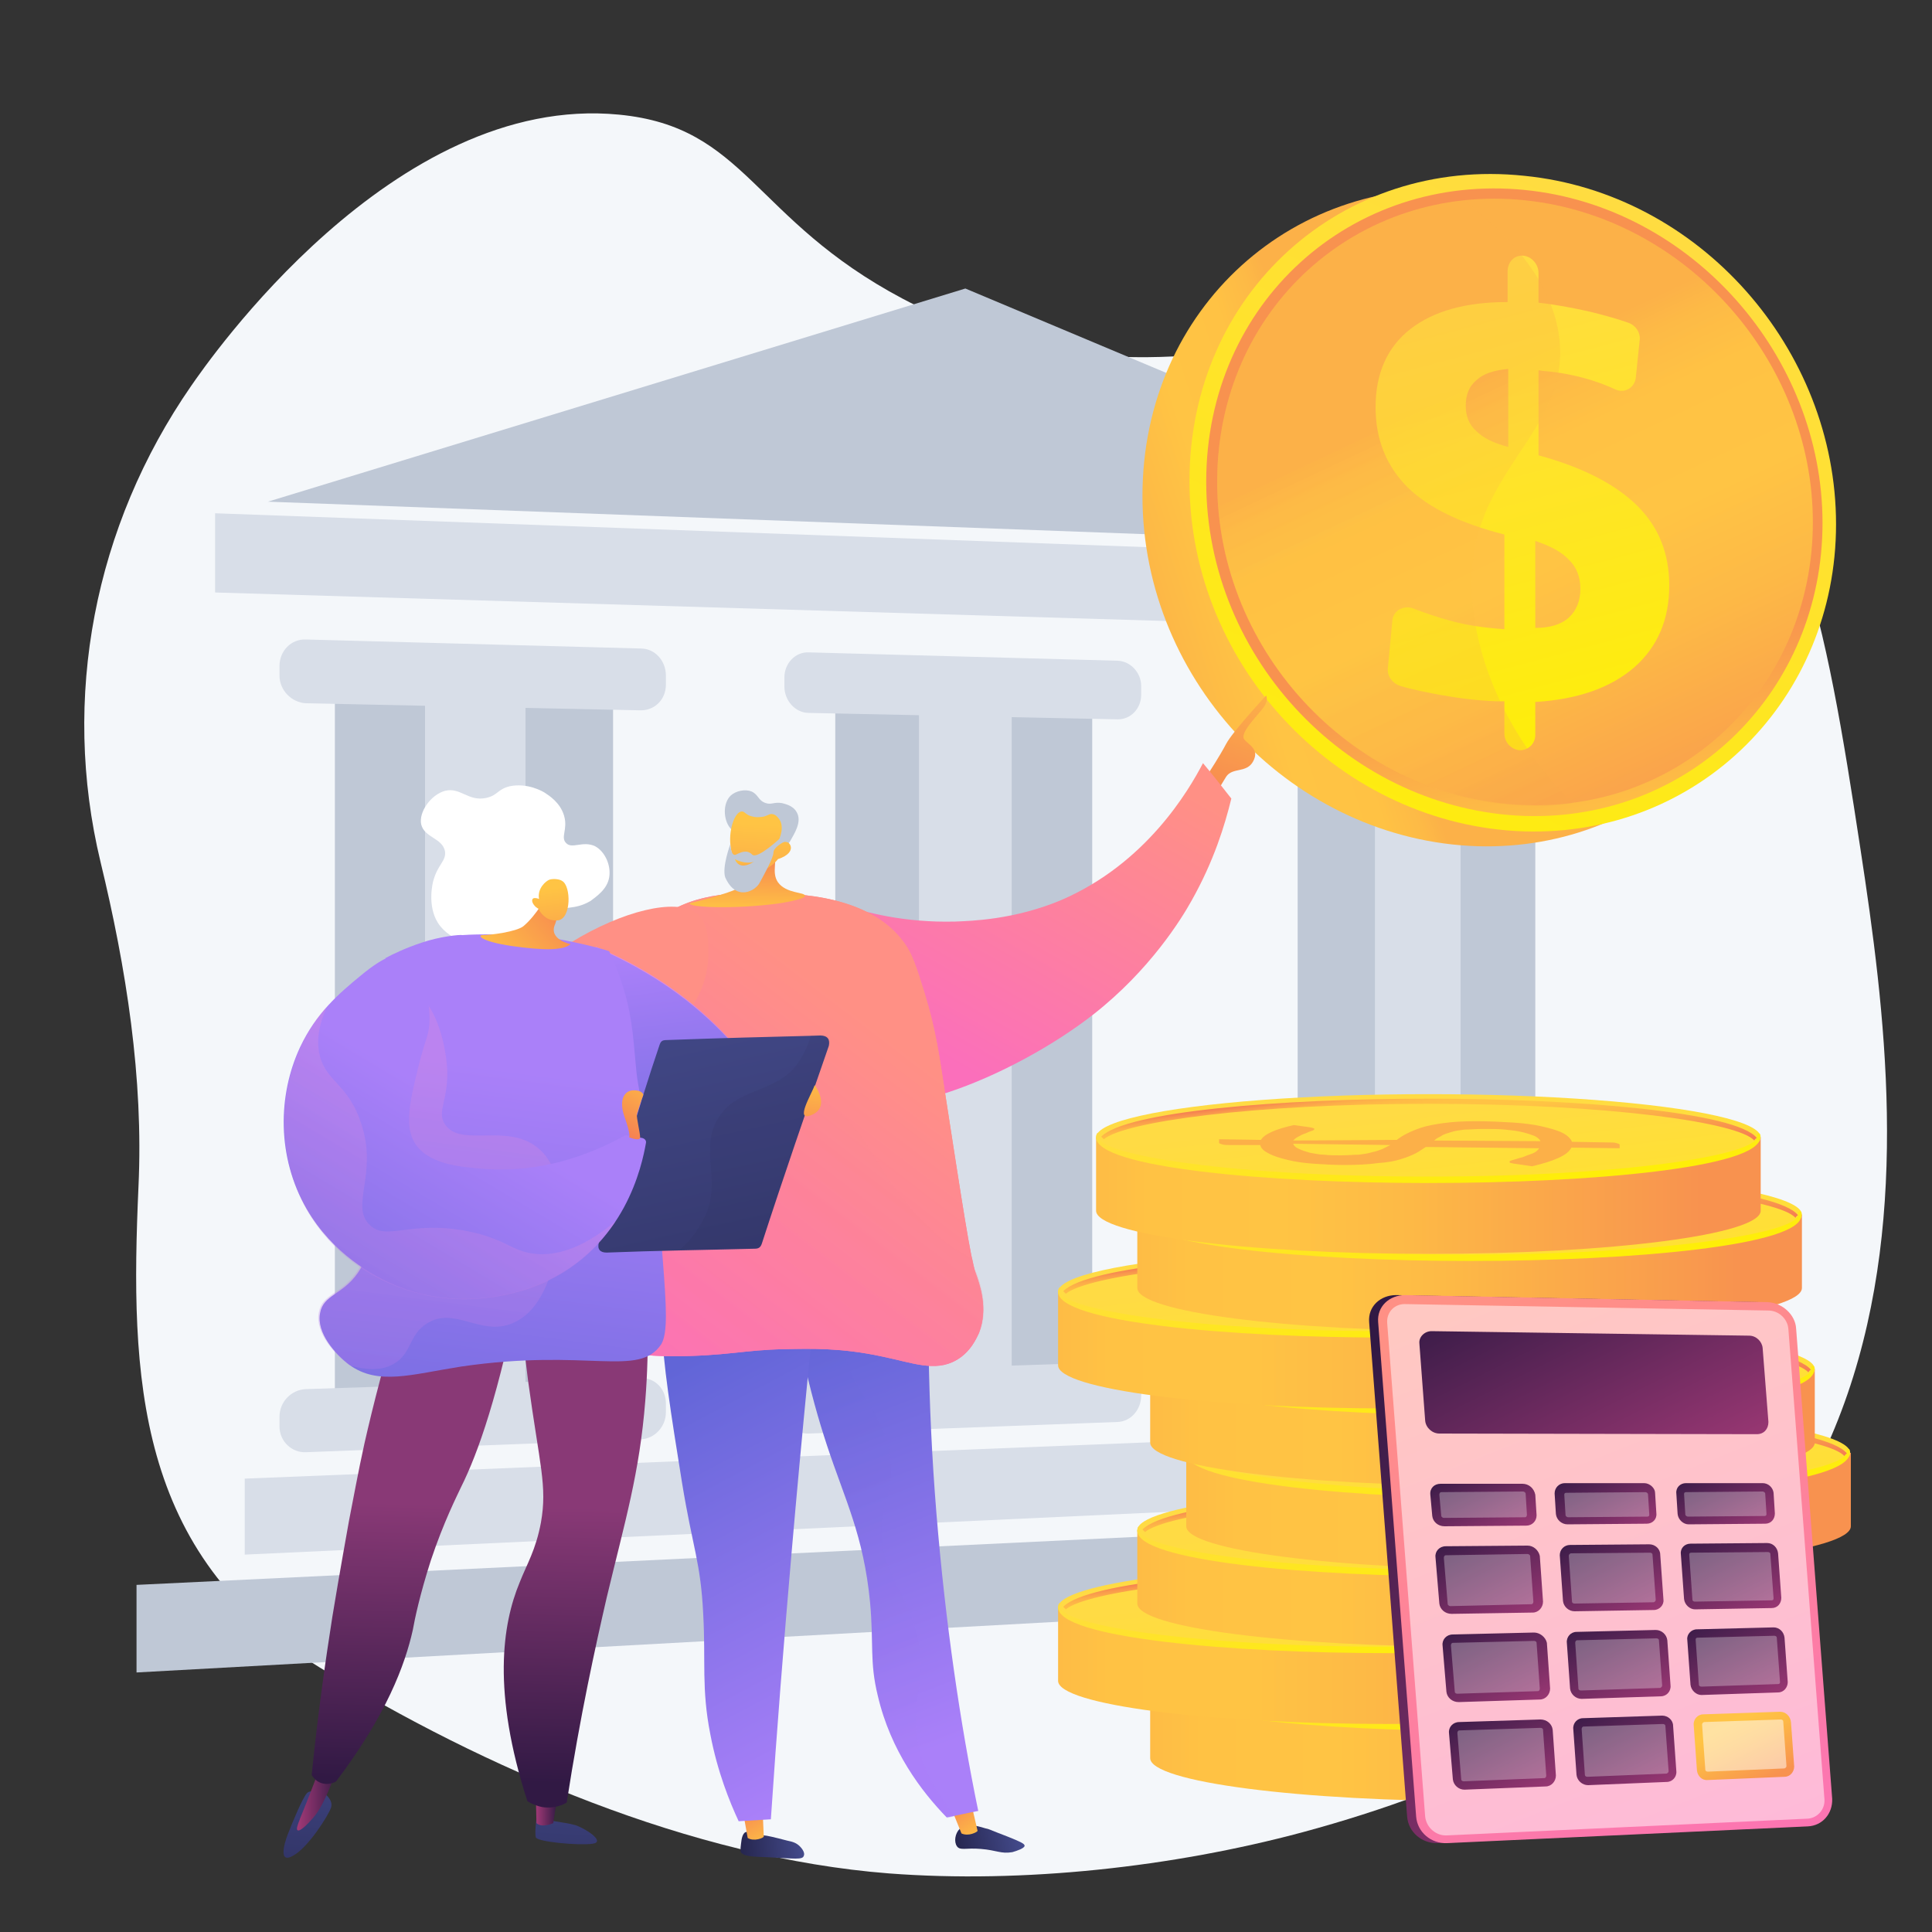 <?xml version="1.0" encoding="utf-8"?>
<!-- Generator: $$$/GeneralStr/196=Adobe Illustrator 27.6.0, SVG Export Plug-In . SVG Version: 6.00 Build 0)  -->
<!DOCTYPE svg PUBLIC "-//W3C//DTD SVG 1.1//EN" "http://www.w3.org/Graphics/SVG/1.1/DTD/svg11.dtd">
<svg version="1.1" id="圖層_1" xmlns:x="http://ns.adobe.com/Extensibility/1.0/" xmlns:i="http://ns.adobe.com/AdobeIllustrator/10.0/" xmlns:graph="http://ns.adobe.com/Graphs/1.0/"
	 xmlns="http://www.w3.org/2000/svg" xmlns:xlink="http://www.w3.org/1999/xlink" x="0px" y="0px" viewBox="0 0 300 300"
	 style="enable-background:new 0 0 300 300;" xml:space="preserve">
<rect x="0" y="0" width="300" height="300" fill="#333333" stroke="none"/>
<style type="text/css">
	.st0{fill:#F4F7FA;}
	.st1{fill:#BFC8D6;}
	.st2{fill:#D8DEE8;}
	.st3{fill:url(#SVGID_1_);}
	.st4{fill:url(#SVGID_00000013163334918536528290000013311713172676946846_);}
	.st5{fill:url(#SVGID_00000096030941498985883730000012238130608898752684_);}
	.st6{fill:url(#SVGID_00000070839489037790265910000012708789408031660963_);}
	.st7{fill:url(#SVGID_00000116937500280708644000000014370060552489322896_);}
	.st8{opacity:0.3;fill:url(#SVGID_00000072281871421614002690000017351136626884865696_);}
	.st9{fill:url(#SVGID_00000124120164742459415660000010297982622519056030_);}
	.st10{fill:url(#SVGID_00000049910310738346701370000014741031658196195769_);}
	.st11{fill:url(#SVGID_00000012433481004384247510000013406542642280906157_);}
	.st12{fill:#FCB048;}
	.st13{fill:url(#SVGID_00000016759312750758323860000017261447959359720346_);}
	.st14{fill:url(#SVGID_00000032647695908505613620000012878763809844018560_);}
	.st15{fill:url(#SVGID_00000097467508849969200880000003391388649035284881_);}
	.st16{fill:url(#SVGID_00000091728687263717119390000012812831595158422144_);}
	.st17{fill:url(#SVGID_00000030476823522979956970000005112423851559886987_);}
	.st18{fill:url(#SVGID_00000163067093873324179960000001531148020662402708_);}
	.st19{fill:url(#SVGID_00000062909279805547711480000001173936031903613857_);}
	.st20{fill:url(#SVGID_00000139295905095039664540000008359828945454859951_);}
	.st21{fill:url(#SVGID_00000028327403649154133060000007454342650406709908_);}
	.st22{fill:url(#SVGID_00000145736568382780039810000007730830791545724558_);}
	.st23{fill:url(#SVGID_00000173866033417574992310000017199450496103718283_);}
	.st24{fill:url(#SVGID_00000142899025487947640790000006336308830852064909_);}
	.st25{fill:url(#SVGID_00000142161814056548282680000012002845122304223384_);}
	.st26{fill:url(#SVGID_00000042737767397611647230000015304134586557546657_);}
	.st27{fill:url(#SVGID_00000088829879214640267730000012633793942191883934_);}
	.st28{fill:url(#SVGID_00000091738008133703614160000005839838701338335921_);}
	.st29{fill:url(#SVGID_00000090265185856640357550000007648800959944483462_);}
	.st30{fill:url(#SVGID_00000160158979189529171780000017786554879990735758_);}
	.st31{fill:url(#SVGID_00000132084449843148261760000016810619201654674312_);}
	.st32{fill:url(#SVGID_00000062913557909827651090000001275596248926498495_);}
	.st33{fill:url(#SVGID_00000165216107648350453040000012201036135322554045_);}
	.st34{fill:url(#SVGID_00000034076620671004285200000003919369065391664031_);}
	.st35{fill:url(#SVGID_00000119810311700183724560000012692772844758359223_);}
	.st36{fill:url(#SVGID_00000000926149503685599220000005374288940400192447_);}
	.st37{fill:url(#SVGID_00000037662792835266314610000015810749424470025638_);}
	.st38{fill:url(#SVGID_00000109006013679798775120000017918681884071723912_);}
	.st39{fill:url(#SVGID_00000183239701159301254110000013042801648289104513_);}
	.st40{fill:url(#SVGID_00000176763592551475134370000008988827167606817700_);}
	.st41{fill:url(#SVGID_00000031897397219669037450000017571644833158735509_);}
	.st42{fill:url(#SVGID_00000175284812016251419200000006402928835417220014_);}
	.st43{fill:url(#SVGID_00000027569217477137225140000004707052383273305781_);}
	.st44{opacity:0.5;fill:#FFFFFF;}
	.st45{fill:url(#SVGID_00000111903802370762972880000016455407207581408417_);}
	.st46{fill:url(#SVGID_00000118393720146657654040000006660413490078298756_);}
	.st47{opacity:0.3;fill:#FFFFFF;}
	.st48{fill:url(#SVGID_00000102510016492866664150000012094860773237924259_);}
	.st49{fill:url(#SVGID_00000005987017486105384530000003104592007849195673_);}
	.st50{fill:url(#SVGID_00000114043189861703137800000000895371426340433027_);}
	.st51{fill:url(#SVGID_00000062172076043249269250000000918106217423082133_);}
	.st52{fill:url(#SVGID_00000121985678314523381910000017458142854821078440_);}
	.st53{fill:url(#SVGID_00000080167081345095097880000004075875749414535559_);}
	.st54{fill:url(#SVGID_00000148629015061805522300000005887862800353041324_);}
	.st55{fill:url(#SVGID_00000065786736485215143600000006240654645727599504_);}
	.st56{fill:url(#SVGID_00000011754112447507144050000008052672404780020125_);}
	.st57{fill:url(#SVGID_00000143587885675482459480000002782531905460572083_);}
	.st58{fill:url(#SVGID_00000141428977784998478350000016203798982520247991_);}
	.st59{fill:url(#SVGID_00000003825106433385762110000003531194419446936725_);}
	.st60{fill:url(#SVGID_00000091014134090151470590000009670092559942859171_);}
	.st61{fill:url(#SVGID_00000138562874051813324790000011743418106116860049_);}
	.st62{fill:url(#SVGID_00000166666735945305650060000003426020038347318916_);}
	.st63{fill:url(#SVGID_00000167388246878629218630000013014359671457348745_);}
	.st64{opacity:0.3;fill:url(#SVGID_00000063632962959294474130000012470064239324351623_);}
	.st65{fill:url(#SVGID_00000013906074395207872170000007210804765425720225_);}
	.st66{fill:url(#SVGID_00000009562493037766787580000011905724550157011646_);}
	.st67{fill:url(#SVGID_00000056428043366277845010000013573181435236953991_);}
	.st68{fill:url(#SVGID_00000101794132418306827680000005563041150351091856_);}
	.st69{fill:url(#SVGID_00000015348971236500652270000003640280899279520648_);}
	.st70{opacity:0.3;fill:url(#SVGID_00000017512361396366083360000005177848597555535272_);}
	.st71{fill:url(#SVGID_00000121971820401098503020000015180917922166806914_);}
	.st72{fill:url(#SVGID_00000051364077620675619300000015478682195934045315_);}
	.st73{fill:url(#SVGID_00000100368058471265076310000002541590624617822909_);}
	.st74{fill:url(#SVGID_00000118379548002815418270000010216464862579294088_);}
	.st75{fill:url(#SVGID_00000070086013553456549680000011387918958424185486_);}
	.st76{fill:url(#SVGID_00000073719075632857582680000015539179362294932641_);}
	.st77{fill:url(#SVGID_00000029037695067317227920000018366796785181816508_);}
	.st78{fill:url(#SVGID_00000137842673425637818070000010969819011333559183_);}
	.st79{fill:url(#SVGID_00000062162343742278020660000001743269041141664945_);}
	.st80{fill:url(#SVGID_00000102533597918382708670000016067672114887086982_);}
	.st81{fill:url(#SVGID_00000166659079377230283150000006121615149858302647_);}
	.st82{fill:url(#SVGID_00000099654645854048046220000006576202111916558762_);}
	.st83{fill:#FFFFFF;}
	.st84{fill:url(#SVGID_00000019657276201490106720000001062036993934916517_);}
	.st85{fill:url(#SVGID_00000154419940531358088540000001744107790047545243_);}
	.st86{opacity:0.3;fill:url(#SVGID_00000065777928747222858470000001637703866293400480_);}
	.st87{fill:url(#SVGID_00000064351832879589134770000015560740825104227486_);}
	.st88{fill:url(#SVGID_00000166644542787587686940000004162044764359996839_);}
	.st89{fill:url(#SVGID_00000068669932968952022460000008050470151083532201_);}
	.st90{fill:url(#SVGID_00000115505750517611506290000006809185386238604735_);}
	.st91{opacity:0.1;fill:url(#SVGID_00000161596922893600884410000002242382831382233992_);}
	.st92{fill:url(#SVGID_00000070099092903016201550000000433728443354021765_);}
	.st93{opacity:0.3;fill:url(#SVGID_00000059306978524281250240000011473157544103130810_);}
	.st94{fill:url(#SVGID_00000123441441340106217490000000591472364288311946_);}
	.st95{fill:url(#SVGID_00000129896864158167169560000008843611397956573373_);}
</style>
<g>
	<path class="st0" d="M288.9,131.9c-5.5-36.1-9.9-61.1-29.9-74.8c-33.6-23.1-71.1,14.4-118.8-10.7C116.8,34,115.9,19.7,96.1,17.8
		C61,14.4,32.2,56.3,29.7,59.9c-15.1,21.8-20.2,48.5-14.1,73.9c4,16.5,6.7,33.6,5.9,50.5c-1.3,29.5-0.5,57,28.1,74.6
		c25.6,15.7,57.7,29.6,88.4,32c20.9,1.6,44.2-1,64.3-6.4C304.8,256.8,296.5,181.6,288.9,131.9z"/>
	<g>
		<polygon class="st1" points="95.2,218.9 52,220.5 52,104.3 95.2,105.4 		"/>
		<polygon class="st2" points="81.6,219.4 66,220 66,104.7 81.6,105 		"/>
		<polygon class="st2" points="253.4,98.6 33.4,92 33.4,79.7 253.4,87.7 		"/>
		<polygon class="st2" points="249.7,231.6 38,241.4 38,229.6 249.7,221.1 		"/>
		<polygon class="st1" points="262.8,246.4 21.2,259.7 21.2,246.1 262.8,234.5 		"/>
		<polygon class="st1" points="246.8,85.5 41.6,77.9 149.9,44.8 		"/>
		<g>
			<path class="st2" d="M99.5,100.7l-52-1.4c-2.3-0.1-4.1,1.8-4.1,4.1v1.5c0,2.3,1.9,4.2,4.1,4.3l52,1.1c2.2,0,3.9-1.7,3.9-4v-1.4
				C103.4,102.6,101.7,100.7,99.5,100.7z"/>
			<path class="st2" d="M99.5,214l-52,1.7c-2.3,0.1-4.1,2-4.1,4.3v1.5c0,2.3,1.9,4.1,4.1,4l52-2c2.2-0.1,3.9-2,3.9-4.2v-1.4
				C103.4,215.7,101.7,213.9,99.5,214z"/>
		</g>
		<polygon class="st1" points="169.6,216.3 129.7,217.7 129.7,106.2 169.6,107.2 		"/>
		<polygon class="st2" points="157.1,216.7 142.7,217.2 142.7,106.5 157.1,106.9 		"/>
		<g>
			<path class="st2" d="M173.6,102.6l-48-1.3c-2.1-0.1-3.8,1.7-3.8,3.9v1.4c0,2.2,1.7,4.1,3.8,4.1l48,1c2,0,3.6-1.7,3.6-3.8v-1.4
				C177.2,104.5,175.6,102.7,173.6,102.6z"/>
			<path class="st2" d="M173.6,211.5l-48,1.6c-2.1,0.1-3.8,1.9-3.8,4.2v1.4c0,2.2,1.7,4,3.8,3.9l48-1.8c2-0.1,3.6-1.9,3.6-4.1v-1.4
				C177.2,213.2,175.6,211.5,173.6,211.5z"/>
		</g>
		<polygon class="st1" points="238.4,213.8 201.5,215.1 201.5,107.9 238.4,108.8 		"/>
		<polygon class="st2" points="226.8,214.2 213.5,214.7 213.5,108.2 226.8,108.5 		"/>
		<g>
			<path class="st2" d="M242.1,104.5l-44.4-1.2c-2-0.1-3.5,1.6-3.5,3.8v1.3c0,2.1,1.6,3.9,3.5,4l44.4,0.9c1.9,0,3.3-1.6,3.3-3.7
				v-1.3C245.4,106.2,243.9,104.5,242.1,104.5z"/>
			<path class="st2" d="M242.1,209.3l-44.4,1.5c-2,0.1-3.5,1.9-3.5,4v1.3c0,2.1,1.6,3.8,3.5,3.7l44.4-1.7c1.9-0.1,3.3-1.8,3.3-3.9
				v-1.3C245.4,210.8,243.9,209.2,242.1,209.3z"/>
		</g>
	</g>
	<g>
		<linearGradient id="SVGID_1_" gradientUnits="userSpaceOnUse" x1="210.422" y1="85.814" x2="151.913" y2="104.592">
			<stop  offset="0" style="stop-color:#FCB148"/>
			<stop  offset="5.207239e-02" style="stop-color:#FDBA46"/>
			<stop  offset="0.142" style="stop-color:#FFC244"/>
			<stop  offset="0.318" style="stop-color:#FFC444"/>
			<stop  offset="0.485" style="stop-color:#FDB946"/>
			<stop  offset="0.775" style="stop-color:#F99C4D"/>
			<stop  offset="0.866" style="stop-color:#F8924F"/>
			<stop  offset="1" style="stop-color:#F8924F"/>
		</linearGradient>
		<path class="st3" d="M277.8,83.7c0,27.1-21.2,48.5-48.4,47.7c-28.2-0.9-52-25.2-52-54.4c0-29.2,23.7-50.4,52-47.4
			C256.6,32.3,277.8,56.5,277.8,83.7z"/>
		
			<linearGradient id="SVGID_00000043428073108628776840000005053896830968724609_" gradientUnits="userSpaceOnUse" x1="257.753" y1="27.574" x2="205.519" y2="142.811">
			<stop  offset="0" style="stop-color:#FFDB44"/>
			<stop  offset="1" style="stop-color:#FEEF06"/>
		</linearGradient>
		<path style="fill:url(#SVGID_00000043428073108628776840000005053896830968724609_);" d="M285.1,81.4c0,27.1-21.2,48.5-48.4,47.7
			c-28.2-0.9-52-25.2-52-54.4c0-29.2,23.7-50.4,52-47.4C263.9,30,285.1,54.2,285.1,81.4z"/>
		
			<linearGradient id="SVGID_00000180368628746981783120000003072998893981200536_" gradientUnits="userSpaceOnUse" x1="248.144" y1="149.252" x2="238.066" y2="94.193">
			<stop  offset="0" style="stop-color:#FCB148"/>
			<stop  offset="5.207239e-02" style="stop-color:#FDBA46"/>
			<stop  offset="0.142" style="stop-color:#FFC244"/>
			<stop  offset="0.318" style="stop-color:#FFC444"/>
			<stop  offset="0.485" style="stop-color:#FDB946"/>
			<stop  offset="0.775" style="stop-color:#F99C4D"/>
			<stop  offset="0.866" style="stop-color:#F8924F"/>
			<stop  offset="1" style="stop-color:#F8924F"/>
		</linearGradient>
		<path style="fill:url(#SVGID_00000180368628746981783120000003072998893981200536_);" d="M283,81.2c0,25.9-20.3,46.3-46.2,45.5
			c-26.9-0.9-49.5-24.1-49.5-51.9c0-27.8,22.6-48,49.5-45.3C262.7,32.1,283,55.3,283,81.2z"/>
		
			<linearGradient id="SVGID_00000029748571680251474290000015322257859903055259_" gradientUnits="userSpaceOnUse" x1="226.776" y1="60.133" x2="268.311" y2="148.304">
			<stop  offset="0" style="stop-color:#FCB148"/>
			<stop  offset="5.207239e-02" style="stop-color:#FDBA46"/>
			<stop  offset="0.142" style="stop-color:#FFC244"/>
			<stop  offset="0.318" style="stop-color:#FFC444"/>
			<stop  offset="0.485" style="stop-color:#FDB946"/>
			<stop  offset="0.775" style="stop-color:#F99C4D"/>
			<stop  offset="0.866" style="stop-color:#F8924F"/>
			<stop  offset="1" style="stop-color:#F8924F"/>
		</linearGradient>
		<path style="fill:url(#SVGID_00000029748571680251474290000015322257859903055259_);" d="M281.5,81.1c0,25.1-19.7,44.8-44.7,43.9
			c-26-0.9-47.8-23.3-47.8-50.2c0-26.8,21.8-46.4,47.8-43.7C261.8,33.7,281.5,56,281.5,81.1z"/>
		<g>
			
				<linearGradient id="SVGID_00000109031749842874041060000002365297551725067177_" gradientUnits="userSpaceOnUse" x1="225.121" y1="41.16" x2="246.006" y2="119.434">
				<stop  offset="0" style="stop-color:#FFDB44"/>
				<stop  offset="1" style="stop-color:#FEEF06"/>
			</linearGradient>
			<path style="fill:url(#SVGID_00000109031749842874041060000002365297551725067177_);" d="M236.5,39.7L236.5,39.7
				c1.3,0.1,2.4,1.3,2.4,2.7V47c2.7,0.3,5.3,0.8,8,1.4c2,0.5,3.9,1,5.9,1.7c1.2,0.4,2,1.6,1.8,2.8l-0.6,5.8
				c-0.2,1.5-1.7,2.4-3.1,1.8c-1.3-0.6-2.6-1.1-3.9-1.5c-2.3-0.7-4.8-1.2-7.4-1.4l-0.7-0.1v13.2c7,1.9,12.1,4.6,15.4,7.9
				c3.3,3.3,4.9,7.4,4.9,12.3c0,5.3-1.8,9.5-5.4,12.7c-3.7,3.2-8.8,5-15.4,5.4v5.1c0,1.4-1.1,2.4-2.4,2.4l0,0
				c-1.3-0.1-2.4-1.2-2.4-2.6v-5l-1.1,0c-3.1-0.1-6.1-0.5-8.9-1c-2.1-0.4-4.2-0.8-6.2-1.4c-1.2-0.4-2-1.5-1.9-2.7l0.7-7.4
				c0.1-1.6,1.8-2.5,3.3-1.9c1.8,0.7,3.6,1.3,5.4,1.8c2.8,0.8,5.7,1.2,8.7,1.4l0-14.7c-6.7-1.7-11.7-4.1-15-7.3
				c-3.3-3.3-5-7.4-5-12.5c0-5.2,1.8-9.3,5.4-12.1c3.6-2.8,8.6-4.2,15.1-4.2v-4.7C234.1,40.6,235.2,39.6,236.5,39.7z M234.1,57.3
				c-2.1,0.2-3.7,0.7-4.8,1.7c-1.2,1-1.7,2.3-1.7,4c0,1.6,0.5,2.9,1.6,3.9c1.1,1.1,2.7,1.9,5,2.5V57.3z M238.4,84v13.5
				c2.2,0,4-0.5,5.2-1.6c1.2-1.1,1.8-2.6,1.8-4.5c0-1.8-0.6-3.3-1.7-4.4C242.5,85.7,240.8,84.8,238.4,84z"/>
		</g>
		
			<linearGradient id="SVGID_00000021804676395302180850000003705257452777241500_" gradientUnits="userSpaceOnUse" x1="214.556" y1="65.839" x2="256.008" y2="153.832">
			<stop  offset="0" style="stop-color:#FCB148"/>
			<stop  offset="5.207239e-02" style="stop-color:#FDBA46"/>
			<stop  offset="0.142" style="stop-color:#FFC244"/>
			<stop  offset="0.318" style="stop-color:#FFC444"/>
			<stop  offset="0.485" style="stop-color:#FDB946"/>
			<stop  offset="0.775" style="stop-color:#F99C4D"/>
			<stop  offset="0.866" style="stop-color:#F8924F"/>
			<stop  offset="1" style="stop-color:#F8924F"/>
		</linearGradient>
		<path style="opacity:0.3;fill:url(#SVGID_00000021804676395302180850000003705257452777241500_);" d="M228.7,87.2
			c1.5-14.9,15.2-21.2,13.4-34.9c-1.1-8.5-7.5-15.6-14.7-21.1C205.8,33.4,189,51.4,189,74.9c0,26.8,21.8,49.3,47.8,50.2
			c2.5,0.1,5,0,7.4-0.4C233.8,114.4,227.4,100.1,228.7,87.2z"/>
	</g>
	<g>
		<g>
			
				<linearGradient id="SVGID_00000105426476363894909580000015249570676182136463_" gradientUnits="userSpaceOnUse" x1="169.789" y1="270.675" x2="288.504" y2="270.675">
				<stop  offset="0" style="stop-color:#FCB148"/>
				<stop  offset="5.207239e-02" style="stop-color:#FDBA46"/>
				<stop  offset="0.142" style="stop-color:#FFC244"/>
				<stop  offset="0.318" style="stop-color:#FFC444"/>
				<stop  offset="0.485" style="stop-color:#FDB946"/>
				<stop  offset="0.775" style="stop-color:#F99C4D"/>
				<stop  offset="0.866" style="stop-color:#F8924F"/>
				<stop  offset="1" style="stop-color:#F8924F"/>
			</linearGradient>
			<path style="fill:url(#SVGID_00000105426476363894909580000015249570676182136463_);" d="M178.6,261.6V273
				c0,3.7,23.1,6.7,51.6,6.7c28.5,0,51.6-3,51.6-6.7v-11.4H178.6z"/>
			
				<linearGradient id="SVGID_00000166660237888050037260000004649167088764821664_" gradientUnits="userSpaceOnUse" x1="229.692" y1="257.302" x2="235.951" y2="309.695">
				<stop  offset="0" style="stop-color:#FFDB44"/>
				<stop  offset="1" style="stop-color:#FEEF06"/>
			</linearGradient>
			<path style="fill:url(#SVGID_00000166660237888050037260000004649167088764821664_);" d="M281.8,261.6c0,3.7-23.1,6.7-51.6,6.7
				c-28.5,0-51.6-3-51.6-6.7c0-3.7,23.1-6.7,51.6-6.7C258.7,254.9,281.8,257.9,281.8,261.6z"/>
			
				<linearGradient id="SVGID_00000008840835057471196740000010041104764234759328_" gradientUnits="userSpaceOnUse" x1="229.42" y1="254.965" x2="231.342" y2="271.056">
				<stop  offset="0" style="stop-color:#FFDB44"/>
				<stop  offset="1" style="stop-color:#FEEF06"/>
			</linearGradient>
			<path style="fill:url(#SVGID_00000008840835057471196740000010041104764234759328_);" d="M230.2,268.8c-25.2,0-51.6-2.4-51.6-7.1
				c0-0.3,0.1-0.7,0.3-0.7c0.3,0,0.1,0.4,0.1,0.6c0,2.9,21,6.2,51.1,6.2c30.1,0,51.1-3.3,51.1-6.2c0-0.3,0-0.5,0.3-0.5
				c0.3,0,0.2,0.3,0.2,0.6C281.8,266.4,255.4,268.8,230.2,268.8z"/>
			<g>
				<path class="st12" d="M225.3,262c0.5-0.4,1-0.7,1.6-1c0.6-0.3,1.3-0.6,2.2-0.9c0.9-0.3,2-0.5,3.4-0.7c1.4-0.2,3.1-0.3,5.1-0.3
					c2,0,3.9,0.1,5.6,0.2c1.7,0.1,3.3,0.3,4.6,0.6c1.3,0.3,2.4,0.6,3.2,1c0.8,0.4,1.3,0.9,1.5,1.4l5.8,0.1c0.4,0,0.8,0,1.1,0.1
					c0.3,0.1,0.5,0.1,0.5,0.3l0,0.5l-7.5-0.1c-0.3,0.6-0.9,1.1-2,1.6c-1.1,0.5-2.4,0.9-4.1,1.3l-2.7-0.4c-0.2,0-0.4-0.1-0.6-0.1
					c-0.2-0.1-0.2-0.1-0.2-0.2c0-0.1,0.2-0.2,0.6-0.3c0.4-0.1,0.9-0.3,1.4-0.4c0.5-0.2,1-0.4,1.6-0.6c0.5-0.2,0.8-0.5,1-0.8
					l-17.6-0.2c-0.5,0.3-1,0.7-1.6,1c-0.6,0.3-1.3,0.6-2.3,0.9c-0.9,0.3-2.1,0.5-3.5,0.6c-1.4,0.2-3.2,0.3-5.3,0.3
					c-1.6,0-3.2-0.1-4.7-0.2c-1.5-0.1-2.9-0.3-4.1-0.6c-1.2-0.3-2.2-0.6-2.9-1c-0.8-0.4-1.2-0.8-1.3-1.3l-4.8,0
					c-0.4,0-0.8,0-1.1-0.1c-0.3-0.1-0.5-0.1-0.5-0.3l0-0.5l6.5,0.1c0.3-0.5,0.9-0.9,1.8-1.3c0.9-0.4,2-0.7,3.3-1l2.2,0.3
					c0.7,0.1,1,0.2,1,0.3c0,0.1-0.1,0.2-0.4,0.3c-0.3,0.1-0.6,0.2-1,0.4c-0.4,0.1-0.7,0.3-1.1,0.5c-0.4,0.2-0.6,0.4-0.8,0.6
					L225.3,262z M209.2,262.6c0.1,0.3,0.4,0.6,0.9,0.8c0.4,0.2,1,0.4,1.7,0.6c0.7,0.1,1.4,0.3,2.2,0.3c0.8,0.1,1.7,0.1,2.6,0.1
					c1.1,0,2-0.1,2.8-0.1c0.8-0.1,1.5-0.2,2.1-0.4c0.6-0.1,1.1-0.3,1.6-0.5c0.4-0.2,0.8-0.4,1.2-0.6L209.2,262.6z M247.6,262.2
					c-0.1-0.3-0.5-0.6-0.9-0.8c-0.5-0.2-1.1-0.4-1.9-0.6c-0.8-0.2-1.7-0.3-2.7-0.4c-1-0.1-2.2-0.1-3.4-0.1c-1.1,0-2.1,0.1-2.9,0.1
					c-0.8,0.1-1.5,0.2-2.1,0.4c-0.6,0.2-1.1,0.3-1.5,0.6c-0.4,0.2-0.8,0.4-1.1,0.7L247.6,262.2z"/>
			</g>
			
				<linearGradient id="SVGID_00000172417222364685840440000004263383850173387446_" gradientUnits="userSpaceOnUse" x1="-1973.978" y1="446.47" x2="-1972.063" y2="462.503" gradientTransform="matrix(-1 0 0 -1 -1742.751 715.839)">
				<stop  offset="3.597120e-03" style="stop-color:#F36F56"/>
				<stop  offset="0.306" style="stop-color:#F99C4C"/>
				<stop  offset="0.545" style="stop-color:#FDB946"/>
				<stop  offset="0.682" style="stop-color:#FFC444"/>
				<stop  offset="0.804" style="stop-color:#FFC244"/>
				<stop  offset="0.867" style="stop-color:#FEBA46"/>
				<stop  offset="0.916" style="stop-color:#FCAD49"/>
				<stop  offset="0.958" style="stop-color:#F99A4D"/>
				<stop  offset="0.996" style="stop-color:#F58152"/>
				<stop  offset="1" style="stop-color:#F57E53"/>
			</linearGradient>
			<path style="fill:url(#SVGID_00000172417222364685840440000004263383850173387446_);" d="M230.2,255.6c-23,0-47,2-50.8,5.9
				c0.1,0.1,0.3,0.3,0.4,0.4c3.2-2.7,23-5.5,50.4-5.5c28.1,0,48.2,2.9,50.6,5.7c0.1-0.2,0.2-0.3,0.4-0.4
				C278,257.7,253.6,255.6,230.2,255.6z"/>
		</g>
		<g>
			
				<linearGradient id="SVGID_00000010276830278089709390000007529781379485814206_" gradientUnits="userSpaceOnUse" x1="155.446" y1="258.654" x2="274.161" y2="258.654">
				<stop  offset="0" style="stop-color:#FCB148"/>
				<stop  offset="5.207239e-02" style="stop-color:#FDBA46"/>
				<stop  offset="0.142" style="stop-color:#FFC244"/>
				<stop  offset="0.318" style="stop-color:#FFC444"/>
				<stop  offset="0.485" style="stop-color:#FDB946"/>
				<stop  offset="0.775" style="stop-color:#F99C4D"/>
				<stop  offset="0.866" style="stop-color:#F8924F"/>
				<stop  offset="1" style="stop-color:#F8924F"/>
			</linearGradient>
			<path style="fill:url(#SVGID_00000010276830278089709390000007529781379485814206_);" d="M164.3,249.6V261
				c0,3.7,23.1,6.7,51.6,6.7c28.5,0,51.6-3,51.6-6.7v-11.4H164.3z"/>
			
				<linearGradient id="SVGID_00000027586361210875811210000011057604266442600603_" gradientUnits="userSpaceOnUse" x1="215.349" y1="245.281" x2="221.608" y2="297.674">
				<stop  offset="0" style="stop-color:#FFDB44"/>
				<stop  offset="1" style="stop-color:#FEEF06"/>
			</linearGradient>
			<path style="fill:url(#SVGID_00000027586361210875811210000011057604266442600603_);" d="M267.5,249.6c0,3.7-23.1,6.7-51.6,6.7
				c-28.5,0-51.6-3-51.6-6.7c0-3.7,23.1-6.7,51.6-6.7C244.4,242.9,267.5,245.9,267.5,249.6z"/>
			
				<linearGradient id="SVGID_00000044172096596272934500000016048176570632858043_" gradientUnits="userSpaceOnUse" x1="215.077" y1="242.945" x2="216.999" y2="259.035">
				<stop  offset="0" style="stop-color:#FFDB44"/>
				<stop  offset="1" style="stop-color:#FEEF06"/>
			</linearGradient>
			<path style="fill:url(#SVGID_00000044172096596272934500000016048176570632858043_);" d="M215.9,256.7c-25.2,0-51.6-2.4-51.6-7.1
				c0-0.3,0.1-0.7,0.3-0.7c0.3,0,0.1,0.4,0.1,0.6c0,2.9,21,6.2,51.1,6.2c30.1,0,51.1-3.3,51.1-6.2c0-0.3,0-0.5,0.3-0.5
				c0.3,0,0.2,0.3,0.2,0.6C267.5,254.3,241.1,256.7,215.9,256.7z"/>
			<g>
				<path class="st12" d="M211,250c0.5-0.4,1-0.7,1.6-1c0.6-0.3,1.3-0.6,2.2-0.9c0.9-0.3,2-0.5,3.4-0.7c1.4-0.2,3.1-0.3,5.1-0.3
					c2,0,3.9,0.1,5.6,0.2c1.7,0.1,3.3,0.3,4.6,0.6c1.3,0.3,2.4,0.6,3.2,1c0.8,0.4,1.3,0.9,1.5,1.4l5.8,0.1c0.4,0,0.8,0,1.1,0.1
					c0.3,0.1,0.5,0.1,0.5,0.3l0,0.5l-7.5-0.1c-0.3,0.6-0.9,1.1-2,1.6c-1.1,0.5-2.4,0.9-4.1,1.3l-2.7-0.4c-0.2,0-0.4-0.1-0.6-0.1
					c-0.2-0.1-0.2-0.1-0.2-0.2c0-0.1,0.2-0.2,0.6-0.3c0.4-0.1,0.9-0.3,1.4-0.4c0.5-0.2,1-0.4,1.6-0.6c0.5-0.2,0.8-0.5,1-0.8
					l-17.6-0.2c-0.5,0.3-1,0.7-1.6,1c-0.6,0.3-1.3,0.6-2.3,0.9c-0.9,0.3-2.1,0.5-3.5,0.6c-1.4,0.2-3.2,0.3-5.3,0.3
					c-1.6,0-3.2-0.1-4.7-0.2c-1.5-0.1-2.9-0.3-4.1-0.6c-1.2-0.3-2.2-0.6-2.9-1c-0.8-0.4-1.2-0.8-1.3-1.3l-4.8,0
					c-0.4,0-0.8,0-1.1-0.1c-0.3-0.1-0.5-0.1-0.5-0.3l0-0.5l6.5,0.1c0.3-0.5,0.9-0.9,1.8-1.3c0.9-0.4,2-0.7,3.3-1l2.2,0.3
					c0.7,0.1,1,0.2,1,0.3c0,0.1-0.1,0.2-0.4,0.3c-0.3,0.1-0.6,0.2-1,0.4c-0.4,0.1-0.7,0.3-1.1,0.5c-0.4,0.2-0.6,0.4-0.8,0.6L211,250
					z M194.9,250.6c0.1,0.3,0.4,0.6,0.9,0.8c0.4,0.2,1,0.4,1.7,0.6c0.7,0.1,1.4,0.3,2.2,0.3c0.8,0.1,1.7,0.1,2.6,0.1
					c1.1,0,2-0.1,2.8-0.1c0.8-0.1,1.5-0.2,2.1-0.4c0.6-0.1,1.1-0.3,1.6-0.5c0.4-0.2,0.8-0.4,1.2-0.6L194.9,250.6z M233.2,250.2
					c-0.1-0.3-0.5-0.6-0.9-0.8c-0.5-0.2-1.1-0.4-1.9-0.6c-0.8-0.2-1.7-0.3-2.7-0.4c-1-0.1-2.2-0.1-3.4-0.1c-1.1,0-2.1,0.1-2.9,0.1
					c-0.8,0.1-1.5,0.2-2.1,0.4c-0.6,0.2-1.1,0.3-1.5,0.6c-0.4,0.2-0.8,0.4-1.1,0.7L233.2,250.2z"/>
			</g>
			
				<linearGradient id="SVGID_00000099638348683377109840000004571938896869496244_" gradientUnits="userSpaceOnUse" x1="-1959.635" y1="458.49" x2="-1957.719" y2="474.524" gradientTransform="matrix(-1 0 0 -1 -1742.751 715.839)">
				<stop  offset="3.597120e-03" style="stop-color:#F36F56"/>
				<stop  offset="0.306" style="stop-color:#F99C4C"/>
				<stop  offset="0.545" style="stop-color:#FDB946"/>
				<stop  offset="0.682" style="stop-color:#FFC444"/>
				<stop  offset="0.804" style="stop-color:#FFC244"/>
				<stop  offset="0.867" style="stop-color:#FEBA46"/>
				<stop  offset="0.916" style="stop-color:#FCAD49"/>
				<stop  offset="0.958" style="stop-color:#F99A4D"/>
				<stop  offset="0.996" style="stop-color:#F58152"/>
				<stop  offset="1" style="stop-color:#F57E53"/>
			</linearGradient>
			<path style="fill:url(#SVGID_00000099638348683377109840000004571938896869496244_);" d="M215.9,243.6c-23,0-47,2-50.8,5.9
				c0.1,0.1,0.3,0.3,0.4,0.4c3.2-2.7,23-5.5,50.4-5.5c28.1,0,48.2,2.9,50.6,5.7c0.1-0.2,0.2-0.3,0.4-0.4
				C263.7,245.7,239.3,243.6,215.9,243.6z"/>
		</g>
		<g>
			
				<linearGradient id="SVGID_00000163769594958348502430000004633628189643118246_" gradientUnits="userSpaceOnUse" x1="167.822" y1="246.668" x2="286.537" y2="246.668">
				<stop  offset="0" style="stop-color:#FCB148"/>
				<stop  offset="5.207239e-02" style="stop-color:#FDBA46"/>
				<stop  offset="0.142" style="stop-color:#FFC244"/>
				<stop  offset="0.318" style="stop-color:#FFC444"/>
				<stop  offset="0.485" style="stop-color:#FDB946"/>
				<stop  offset="0.775" style="stop-color:#F99C4D"/>
				<stop  offset="0.866" style="stop-color:#F8924F"/>
				<stop  offset="1" style="stop-color:#F8924F"/>
			</linearGradient>
			<path style="fill:url(#SVGID_00000163769594958348502430000004633628189643118246_);" d="M176.6,237.6V249
				c0,3.7,23.1,6.7,51.6,6.7c28.5,0,51.6-3,51.6-6.7v-11.4H176.6z"/>
			
				<linearGradient id="SVGID_00000075857121608807625460000006020864706374708653_" gradientUnits="userSpaceOnUse" x1="227.725" y1="233.296" x2="233.984" y2="285.688">
				<stop  offset="0" style="stop-color:#FFDB44"/>
				<stop  offset="1" style="stop-color:#FEEF06"/>
			</linearGradient>
			<path style="fill:url(#SVGID_00000075857121608807625460000006020864706374708653_);" d="M279.8,237.6c0,3.7-23.1,6.7-51.6,6.7
				c-28.5,0-51.6-3-51.6-6.7c0-3.7,23.1-6.7,51.6-6.7C256.7,230.9,279.8,233.9,279.8,237.6z"/>
			
				<linearGradient id="SVGID_00000009569932324264670440000003415900896929818008_" gradientUnits="userSpaceOnUse" x1="227.453" y1="230.959" x2="229.375" y2="247.05">
				<stop  offset="0" style="stop-color:#FFDB44"/>
				<stop  offset="1" style="stop-color:#FEEF06"/>
			</linearGradient>
			<path style="fill:url(#SVGID_00000009569932324264670440000003415900896929818008_);" d="M228.2,244.8c-25.2,0-51.6-2.4-51.6-7.1
				c0-0.3,0.1-0.7,0.3-0.7c0.3,0,0.1,0.4,0.1,0.6c0,2.9,21,6.2,51.1,6.2c30.1,0,51.1-3.3,51.1-6.2c0-0.3,0-0.5,0.3-0.5
				c0.3,0,0.2,0.3,0.2,0.6C279.9,242.3,253.5,244.8,228.2,244.8z"/>
			<g>
				<path class="st12" d="M223.4,238c0.5-0.4,1-0.7,1.6-1c0.6-0.3,1.3-0.6,2.2-0.9c0.9-0.3,2-0.5,3.4-0.7c1.4-0.2,3.1-0.3,5.1-0.3
					c2,0,3.9,0.1,5.6,0.2c1.7,0.1,3.3,0.3,4.6,0.6c1.3,0.3,2.4,0.6,3.2,1c0.8,0.4,1.3,0.9,1.5,1.4l5.8,0.1c0.4,0,0.8,0,1.1,0.1
					c0.3,0.1,0.5,0.1,0.5,0.3l0,0.5l-7.5-0.1c-0.3,0.6-0.9,1.1-2,1.6c-1.1,0.5-2.4,0.9-4.1,1.3l-2.7-0.4c-0.2,0-0.4-0.1-0.6-0.1
					c-0.2-0.1-0.2-0.1-0.2-0.2c0-0.1,0.2-0.2,0.6-0.3c0.4-0.1,0.9-0.3,1.4-0.4c0.5-0.2,1-0.4,1.6-0.6c0.5-0.2,0.8-0.5,1-0.8
					l-17.6-0.2c-0.5,0.3-1,0.7-1.6,1c-0.6,0.3-1.3,0.6-2.3,0.9c-0.9,0.3-2.1,0.5-3.5,0.6c-1.4,0.2-3.2,0.3-5.3,0.3
					c-1.6,0-3.2-0.1-4.7-0.2c-1.5-0.1-2.9-0.3-4.1-0.6c-1.2-0.3-2.2-0.6-2.9-1c-0.8-0.4-1.2-0.8-1.3-1.3l-4.8,0
					c-0.4,0-0.8,0-1.1-0.1c-0.3-0.1-0.5-0.1-0.5-0.3l0-0.5l6.5,0.1c0.3-0.5,0.9-0.9,1.8-1.3c0.9-0.4,2-0.7,3.3-1l2.2,0.3
					c0.7,0.1,1,0.2,1,0.3c0,0.1-0.1,0.2-0.4,0.3c-0.3,0.1-0.6,0.2-1,0.4c-0.4,0.1-0.7,0.3-1.1,0.5c-0.4,0.2-0.6,0.4-0.8,0.6
					L223.4,238z M207.2,238.6c0.1,0.3,0.4,0.6,0.9,0.8c0.4,0.2,1,0.4,1.7,0.6c0.7,0.1,1.4,0.3,2.2,0.3c0.8,0.1,1.7,0.1,2.6,0.1
					c1.1,0,2-0.1,2.8-0.1c0.8-0.1,1.5-0.2,2.1-0.4c0.6-0.1,1.1-0.3,1.6-0.5c0.4-0.2,0.8-0.4,1.2-0.6L207.2,238.6z M245.6,238.2
					c-0.1-0.3-0.5-0.6-0.9-0.8c-0.5-0.2-1.1-0.4-1.9-0.6c-0.8-0.2-1.7-0.3-2.7-0.4c-1-0.1-2.2-0.1-3.4-0.1c-1.1,0-2.1,0.1-2.9,0.1
					c-0.8,0.1-1.5,0.2-2.1,0.4c-0.6,0.2-1.1,0.3-1.5,0.6c-0.4,0.2-0.8,0.4-1.1,0.7L245.6,238.2z"/>
			</g>
			
				<linearGradient id="SVGID_00000016788907035403308790000004480205751666932099_" gradientUnits="userSpaceOnUse" x1="-1972.011" y1="470.476" x2="-1970.096" y2="486.51" gradientTransform="matrix(-1 0 0 -1 -1742.751 715.839)">
				<stop  offset="3.597120e-03" style="stop-color:#F36F56"/>
				<stop  offset="0.306" style="stop-color:#F99C4C"/>
				<stop  offset="0.545" style="stop-color:#FDB946"/>
				<stop  offset="0.682" style="stop-color:#FFC444"/>
				<stop  offset="0.804" style="stop-color:#FFC244"/>
				<stop  offset="0.867" style="stop-color:#FEBA46"/>
				<stop  offset="0.916" style="stop-color:#FCAD49"/>
				<stop  offset="0.958" style="stop-color:#F99A4D"/>
				<stop  offset="0.996" style="stop-color:#F58152"/>
				<stop  offset="1" style="stop-color:#F57E53"/>
			</linearGradient>
			<path style="fill:url(#SVGID_00000016788907035403308790000004480205751666932099_);" d="M228.2,231.6c-23,0-47,2-50.8,5.9
				c0.1,0.1,0.3,0.3,0.4,0.4c3.2-2.7,23-5.5,50.4-5.5c28.1,0,48.2,2.9,50.6,5.7c0.1-0.2,0.2-0.3,0.4-0.4
				C276.1,233.7,251.7,231.6,228.2,231.6z"/>
		</g>
		<g>
			
				<linearGradient id="SVGID_00000183232997885216662580000002498030683672725943_" gradientUnits="userSpaceOnUse" x1="175.333" y1="234.648" x2="294.048" y2="234.648">
				<stop  offset="0" style="stop-color:#FCB148"/>
				<stop  offset="5.207239e-02" style="stop-color:#FDBA46"/>
				<stop  offset="0.142" style="stop-color:#FFC244"/>
				<stop  offset="0.318" style="stop-color:#FFC444"/>
				<stop  offset="0.485" style="stop-color:#FDB946"/>
				<stop  offset="0.775" style="stop-color:#F99C4D"/>
				<stop  offset="0.866" style="stop-color:#F8924F"/>
				<stop  offset="1" style="stop-color:#F8924F"/>
			</linearGradient>
			<path style="fill:url(#SVGID_00000183232997885216662580000002498030683672725943_);" d="M184.2,225.6V237
				c0,3.7,23.1,6.7,51.6,6.7c28.5,0,51.6-3,51.6-6.7v-11.4H184.2z"/>
			
				<linearGradient id="SVGID_00000078723894063694948590000007459648558464170140_" gradientUnits="userSpaceOnUse" x1="235.236" y1="221.275" x2="241.494" y2="273.668">
				<stop  offset="0" style="stop-color:#FFDB44"/>
				<stop  offset="1" style="stop-color:#FEEF06"/>
			</linearGradient>
			
				<ellipse style="fill:url(#SVGID_00000078723894063694948590000007459648558464170140_);" cx="235.7" cy="225.6" rx="51.6" ry="6.7"/>
			
				<linearGradient id="SVGID_00000000222923859992844690000003893008962649893299_" gradientUnits="userSpaceOnUse" x1="234.964" y1="218.938" x2="236.886" y2="235.029">
				<stop  offset="0" style="stop-color:#FFDB44"/>
				<stop  offset="1" style="stop-color:#FEEF06"/>
			</linearGradient>
			<path style="fill:url(#SVGID_00000000222923859992844690000003893008962649893299_);" d="M235.7,232.7c-25.2,0-51.6-2.4-51.6-7.1
				c0-0.3,0.1-0.7,0.3-0.7c0.3,0,0.1,0.4,0.1,0.6c0,2.9,21,6.2,51.1,6.2c30.1,0,51.1-3.3,51.1-6.2c0-0.3,0-0.5,0.3-0.5
				c0.3,0,0.2,0.3,0.2,0.6C287.4,230.3,261,232.7,235.7,232.7z"/>
			<g>
				<path class="st12" d="M230.9,226c0.5-0.4,1-0.7,1.6-1c0.6-0.3,1.3-0.6,2.2-0.9c0.9-0.3,2-0.5,3.4-0.7c1.4-0.2,3.1-0.3,5.1-0.3
					c2,0,3.9,0.1,5.6,0.2c1.7,0.1,3.3,0.3,4.6,0.6c1.3,0.3,2.4,0.6,3.2,1c0.8,0.4,1.3,0.9,1.5,1.4l5.8,0.1c0.4,0,0.8,0,1.1,0.1
					c0.3,0.1,0.5,0.1,0.5,0.3l0,0.5l-7.5-0.1c-0.3,0.6-0.9,1.1-2,1.6c-1.1,0.5-2.4,0.9-4.1,1.3l-2.7-0.4c-0.2,0-0.4-0.1-0.6-0.1
					c-0.2-0.1-0.2-0.1-0.2-0.2c0-0.1,0.2-0.2,0.6-0.3c0.4-0.1,0.9-0.3,1.4-0.4c0.5-0.2,1-0.4,1.6-0.6c0.5-0.2,0.8-0.5,1-0.8
					l-17.6-0.2c-0.5,0.3-1,0.7-1.6,1c-0.6,0.3-1.3,0.6-2.3,0.9c-0.9,0.3-2.1,0.5-3.5,0.6c-1.4,0.2-3.2,0.3-5.3,0.3
					c-1.6,0-3.2-0.1-4.7-0.2c-1.5-0.1-2.9-0.3-4.1-0.6c-1.2-0.3-2.2-0.6-2.9-1c-0.8-0.4-1.2-0.8-1.3-1.3l-4.8,0
					c-0.4,0-0.8,0-1.1-0.1c-0.3-0.1-0.5-0.1-0.5-0.3l0-0.5l6.5,0.1c0.3-0.5,0.9-0.9,1.8-1.3c0.9-0.4,2-0.7,3.3-1l2.2,0.3
					c0.7,0.1,1,0.2,1,0.3c0,0.1-0.1,0.2-0.4,0.3c-0.3,0.1-0.6,0.2-1,0.4c-0.4,0.1-0.7,0.3-1.1,0.5c-0.4,0.2-0.6,0.4-0.8,0.6
					L230.9,226z M214.7,226.6c0.1,0.3,0.4,0.6,0.9,0.8c0.4,0.2,1,0.4,1.7,0.6c0.7,0.1,1.4,0.3,2.2,0.3c0.8,0.1,1.7,0.1,2.6,0.1
					c1.1,0,2-0.1,2.8-0.1c0.8-0.1,1.5-0.2,2.1-0.4c0.6-0.1,1.1-0.3,1.6-0.5c0.4-0.2,0.8-0.4,1.2-0.6L214.7,226.6z M253.1,226.2
					c-0.1-0.3-0.5-0.6-0.9-0.8c-0.5-0.2-1.1-0.4-1.9-0.6c-0.8-0.2-1.7-0.3-2.7-0.4c-1-0.1-2.2-0.1-3.4-0.1c-1.1,0-2.1,0.1-2.9,0.1
					c-0.8,0.1-1.5,0.2-2.1,0.4c-0.6,0.2-1.1,0.3-1.5,0.6c-0.4,0.2-0.8,0.4-1.1,0.7L253.1,226.2z"/>
			</g>
			
				<linearGradient id="SVGID_00000158026189092588483250000013997710014925071520_" gradientUnits="userSpaceOnUse" x1="-1979.521" y1="482.497" x2="-1977.606" y2="498.53" gradientTransform="matrix(-1 0 0 -1 -1742.751 715.839)">
				<stop  offset="3.597120e-03" style="stop-color:#F36F56"/>
				<stop  offset="0.306" style="stop-color:#F99C4C"/>
				<stop  offset="0.545" style="stop-color:#FDB946"/>
				<stop  offset="0.682" style="stop-color:#FFC444"/>
				<stop  offset="0.804" style="stop-color:#FFC244"/>
				<stop  offset="0.867" style="stop-color:#FEBA46"/>
				<stop  offset="0.916" style="stop-color:#FCAD49"/>
				<stop  offset="0.958" style="stop-color:#F99A4D"/>
				<stop  offset="0.996" style="stop-color:#F58152"/>
				<stop  offset="1" style="stop-color:#F57E53"/>
			</linearGradient>
			<path style="fill:url(#SVGID_00000158026189092588483250000013997710014925071520_);" d="M235.8,219.6c-23,0-47,2-50.8,5.9
				c0.2,0.1,0.3,0.3,0.4,0.4c3.2-2.7,23-5.5,50.4-5.5c28.1,0,48.2,2.9,50.6,5.7c0.1-0.2,0.2-0.3,0.4-0.4
				C283.6,221.7,259.2,219.6,235.8,219.6z"/>
		</g>
		<g>
			
				<linearGradient id="SVGID_00000003067958460769717750000009485538127093809845_" gradientUnits="userSpaceOnUse" x1="169.789" y1="221.679" x2="288.504" y2="221.679">
				<stop  offset="0" style="stop-color:#FCB148"/>
				<stop  offset="5.207239e-02" style="stop-color:#FDBA46"/>
				<stop  offset="0.142" style="stop-color:#FFC244"/>
				<stop  offset="0.318" style="stop-color:#FFC444"/>
				<stop  offset="0.485" style="stop-color:#FDB946"/>
				<stop  offset="0.775" style="stop-color:#F99C4D"/>
				<stop  offset="0.866" style="stop-color:#F8924F"/>
				<stop  offset="1" style="stop-color:#F8924F"/>
			</linearGradient>
			<path style="fill:url(#SVGID_00000003067958460769717750000009485538127093809845_);" d="M178.6,212.6v11.4
				c0,3.7,23.1,6.7,51.6,6.7c28.5,0,51.6-3,51.6-6.7v-11.4H178.6z"/>
			
				<linearGradient id="SVGID_00000000916539145726312510000017060115804035385477_" gradientUnits="userSpaceOnUse" x1="229.692" y1="208.306" x2="235.951" y2="260.699">
				<stop  offset="0" style="stop-color:#FFDB44"/>
				<stop  offset="1" style="stop-color:#FEEF06"/>
			</linearGradient>
			<path style="fill:url(#SVGID_00000000916539145726312510000017060115804035385477_);" d="M281.8,212.6c0,3.7-23.1,6.7-51.6,6.7
				c-28.5,0-51.6-3-51.6-6.7c0-3.7,23.1-6.7,51.6-6.7C258.7,205.9,281.8,208.9,281.8,212.6z"/>
			
				<linearGradient id="SVGID_00000114057574779323966700000012380487485231350425_" gradientUnits="userSpaceOnUse" x1="229.42" y1="205.97" x2="231.342" y2="222.06">
				<stop  offset="0" style="stop-color:#FFDB44"/>
				<stop  offset="1" style="stop-color:#FEEF06"/>
			</linearGradient>
			<path style="fill:url(#SVGID_00000114057574779323966700000012380487485231350425_);" d="M230.2,219.8c-25.2,0-51.6-2.4-51.6-7.1
				c0-0.3,0.1-0.7,0.3-0.7c0.3,0,0.1,0.4,0.1,0.6c0,2.9,21,6.2,51.1,6.2c30.1,0,51.1-3.3,51.1-6.2c0-0.3,0-0.5,0.3-0.5
				c0.3,0,0.2,0.3,0.2,0.6C281.8,217.4,255.4,219.8,230.2,219.8z"/>
			<g>
				<path class="st12" d="M225.3,213c0.5-0.4,1-0.7,1.6-1c0.6-0.3,1.3-0.6,2.2-0.9c0.9-0.3,2-0.5,3.4-0.7c1.4-0.2,3.1-0.3,5.1-0.3
					c2,0,3.9,0.1,5.6,0.2c1.7,0.1,3.3,0.3,4.6,0.6c1.3,0.3,2.4,0.6,3.2,1c0.8,0.4,1.3,0.9,1.5,1.4l5.8,0.1c0.4,0,0.8,0,1.1,0.1
					c0.3,0.1,0.5,0.1,0.5,0.3l0,0.5l-7.5-0.1c-0.3,0.6-0.9,1.1-2,1.6c-1.1,0.5-2.4,0.9-4.1,1.3l-2.7-0.4c-0.2,0-0.4-0.1-0.6-0.1
					c-0.2-0.1-0.2-0.1-0.2-0.2c0-0.1,0.2-0.2,0.6-0.3c0.4-0.1,0.9-0.3,1.4-0.4c0.5-0.2,1-0.4,1.6-0.6c0.5-0.2,0.8-0.5,1-0.8
					l-17.6-0.2c-0.5,0.3-1,0.7-1.6,1c-0.6,0.3-1.3,0.6-2.3,0.9c-0.9,0.3-2.1,0.5-3.5,0.6c-1.4,0.2-3.2,0.3-5.3,0.3
					c-1.6,0-3.2-0.1-4.7-0.2c-1.5-0.1-2.9-0.3-4.1-0.6c-1.2-0.3-2.2-0.6-2.9-1c-0.8-0.4-1.2-0.8-1.3-1.3l-4.8,0
					c-0.4,0-0.8,0-1.1-0.1c-0.3-0.1-0.5-0.1-0.5-0.3l0-0.5l6.5,0.1c0.3-0.5,0.9-0.9,1.8-1.3c0.9-0.4,2-0.7,3.3-1l2.2,0.3
					c0.7,0.1,1,0.2,1,0.3c0,0.1-0.1,0.2-0.4,0.3c-0.3,0.1-0.6,0.2-1,0.4c-0.4,0.1-0.7,0.3-1.1,0.5c-0.4,0.2-0.6,0.4-0.8,0.6
					L225.3,213z M209.2,213.6c0.1,0.3,0.4,0.6,0.9,0.8c0.4,0.2,1,0.4,1.7,0.6c0.7,0.1,1.4,0.3,2.2,0.3c0.8,0.1,1.7,0.1,2.6,0.1
					c1.1,0,2-0.1,2.8-0.1c0.8-0.1,1.5-0.2,2.1-0.4c0.6-0.1,1.1-0.3,1.6-0.5c0.4-0.2,0.8-0.4,1.2-0.6L209.2,213.6z M247.6,213.2
					c-0.1-0.3-0.5-0.6-0.9-0.8c-0.5-0.2-1.1-0.4-1.9-0.6c-0.8-0.2-1.7-0.3-2.7-0.4c-1-0.1-2.2-0.1-3.4-0.1c-1.1,0-2.1,0.1-2.9,0.1
					c-0.8,0.1-1.5,0.2-2.1,0.4c-0.6,0.2-1.1,0.3-1.5,0.6c-0.4,0.2-0.8,0.4-1.1,0.7L247.6,213.2z"/>
			</g>
			
				<linearGradient id="SVGID_00000148622826550421799770000004861014504188890787_" gradientUnits="userSpaceOnUse" x1="-1973.978" y1="495.466" x2="-1972.063" y2="511.499" gradientTransform="matrix(-1 0 0 -1 -1742.751 715.839)">
				<stop  offset="3.597120e-03" style="stop-color:#F36F56"/>
				<stop  offset="0.306" style="stop-color:#F99C4C"/>
				<stop  offset="0.545" style="stop-color:#FDB946"/>
				<stop  offset="0.682" style="stop-color:#FFC444"/>
				<stop  offset="0.804" style="stop-color:#FFC244"/>
				<stop  offset="0.867" style="stop-color:#FEBA46"/>
				<stop  offset="0.916" style="stop-color:#FCAD49"/>
				<stop  offset="0.958" style="stop-color:#F99A4D"/>
				<stop  offset="0.996" style="stop-color:#F58152"/>
				<stop  offset="1" style="stop-color:#F57E53"/>
			</linearGradient>
			<path style="fill:url(#SVGID_00000148622826550421799770000004861014504188890787_);" d="M230.2,206.6c-23,0-47,2-50.8,5.9
				c0.1,0.1,0.3,0.3,0.4,0.4c3.2-2.7,23-5.5,50.4-5.5c28.1,0,48.2,2.9,50.6,5.7c0.1-0.2,0.2-0.3,0.4-0.4
				C278,208.7,253.6,206.6,230.2,206.6z"/>
		</g>
		<g>
			
				<linearGradient id="SVGID_00000151528746809029523840000011285676766065835182_" gradientUnits="userSpaceOnUse" x1="155.446" y1="209.658" x2="274.161" y2="209.658">
				<stop  offset="0" style="stop-color:#FCB148"/>
				<stop  offset="5.207239e-02" style="stop-color:#FDBA46"/>
				<stop  offset="0.142" style="stop-color:#FFC244"/>
				<stop  offset="0.318" style="stop-color:#FFC444"/>
				<stop  offset="0.485" style="stop-color:#FDB946"/>
				<stop  offset="0.775" style="stop-color:#F99C4D"/>
				<stop  offset="0.866" style="stop-color:#F8924F"/>
				<stop  offset="1" style="stop-color:#F8924F"/>
			</linearGradient>
			<path style="fill:url(#SVGID_00000151528746809029523840000011285676766065835182_);" d="M164.3,200.6V212
				c0,3.7,23.1,6.7,51.6,6.7c28.5,0,51.6-3,51.6-6.7v-11.4H164.3z"/>
			
				<linearGradient id="SVGID_00000080903472797156627910000013238718207007062424_" gradientUnits="userSpaceOnUse" x1="215.349" y1="196.285" x2="221.608" y2="248.679">
				<stop  offset="0" style="stop-color:#FFDB44"/>
				<stop  offset="1" style="stop-color:#FEEF06"/>
			</linearGradient>
			
				<ellipse style="fill:url(#SVGID_00000080903472797156627910000013238718207007062424_);" cx="215.9" cy="200.6" rx="51.6" ry="6.7"/>
			
				<linearGradient id="SVGID_00000057116237748298567150000015193547418344257183_" gradientUnits="userSpaceOnUse" x1="215.077" y1="193.949" x2="216.999" y2="210.04">
				<stop  offset="0" style="stop-color:#FFDB44"/>
				<stop  offset="1" style="stop-color:#FEEF06"/>
			</linearGradient>
			<path style="fill:url(#SVGID_00000057116237748298567150000015193547418344257183_);" d="M215.9,207.7c-25.2,0-51.6-2.4-51.6-7.1
				c0-0.3,0.1-0.7,0.3-0.7c0.3,0,0.1,0.4,0.1,0.6c0,2.9,21,6.2,51.1,6.2c30.1,0,51.1-3.3,51.1-6.2c0-0.3,0-0.5,0.3-0.5
				c0.3,0,0.2,0.3,0.2,0.6C267.5,205.3,241.1,207.7,215.9,207.7z"/>
			<g>
				<path class="st12" d="M211,201c0.5-0.4,1-0.7,1.6-1c0.6-0.3,1.3-0.6,2.2-0.9c0.9-0.3,2-0.5,3.4-0.7c1.4-0.2,3.1-0.3,5.1-0.3
					c2,0,3.9,0.1,5.6,0.2c1.7,0.1,3.3,0.3,4.6,0.6c1.3,0.3,2.4,0.6,3.2,1c0.8,0.4,1.3,0.9,1.5,1.4l5.8,0.1c0.4,0,0.8,0,1.1,0.1
					c0.3,0.1,0.5,0.1,0.5,0.3l0,0.5l-7.5-0.1c-0.3,0.6-0.9,1.1-2,1.6c-1.1,0.5-2.4,0.9-4.1,1.3l-2.7-0.4c-0.2,0-0.4-0.1-0.6-0.1
					c-0.2-0.1-0.2-0.1-0.2-0.2c0-0.1,0.2-0.2,0.6-0.3c0.4-0.1,0.9-0.3,1.4-0.4c0.5-0.2,1-0.4,1.6-0.6c0.5-0.2,0.8-0.5,1-0.8
					l-17.6-0.2c-0.5,0.3-1,0.7-1.6,1c-0.6,0.3-1.3,0.6-2.3,0.9c-0.9,0.3-2.1,0.5-3.5,0.6c-1.4,0.2-3.2,0.3-5.3,0.3
					c-1.6,0-3.2-0.1-4.7-0.2c-1.5-0.1-2.9-0.3-4.1-0.6c-1.2-0.3-2.2-0.6-2.9-1c-0.8-0.4-1.2-0.8-1.3-1.3l-4.8,0
					c-0.4,0-0.8,0-1.1-0.1c-0.3-0.1-0.5-0.1-0.5-0.3l0-0.5l6.5,0.1c0.3-0.5,0.9-0.9,1.8-1.3c0.9-0.4,2-0.7,3.3-1l2.2,0.3
					c0.7,0.1,1,0.2,1,0.3c0,0.1-0.1,0.2-0.4,0.3c-0.3,0.1-0.6,0.2-1,0.4c-0.4,0.1-0.7,0.3-1.1,0.5c-0.4,0.2-0.6,0.4-0.8,0.6L211,201
					z M194.9,201.6c0.1,0.3,0.4,0.6,0.9,0.8c0.4,0.2,1,0.4,1.7,0.6c0.7,0.1,1.4,0.3,2.2,0.3c0.8,0.1,1.7,0.1,2.6,0.1
					c1.1,0,2-0.1,2.8-0.1c0.8-0.1,1.5-0.2,2.1-0.4c0.6-0.1,1.1-0.3,1.6-0.5c0.4-0.2,0.8-0.4,1.2-0.6L194.9,201.6z M233.2,201.2
					c-0.1-0.3-0.5-0.6-0.9-0.8c-0.5-0.2-1.1-0.4-1.9-0.6c-0.8-0.2-1.7-0.3-2.7-0.4c-1-0.1-2.2-0.1-3.4-0.1c-1.1,0-2.1,0.1-2.9,0.1
					c-0.8,0.1-1.5,0.2-2.1,0.4c-0.6,0.2-1.1,0.3-1.5,0.6c-0.4,0.2-0.8,0.4-1.1,0.7L233.2,201.2z"/>
			</g>
			
				<linearGradient id="SVGID_00000145024167992755366920000016732272576481563294_" gradientUnits="userSpaceOnUse" x1="-1959.635" y1="507.486" x2="-1957.719" y2="523.52" gradientTransform="matrix(-1 0 0 -1 -1742.751 715.839)">
				<stop  offset="3.597120e-03" style="stop-color:#F36F56"/>
				<stop  offset="0.306" style="stop-color:#F99C4C"/>
				<stop  offset="0.545" style="stop-color:#FDB946"/>
				<stop  offset="0.682" style="stop-color:#FFC444"/>
				<stop  offset="0.804" style="stop-color:#FFC244"/>
				<stop  offset="0.867" style="stop-color:#FEBA46"/>
				<stop  offset="0.916" style="stop-color:#FCAD49"/>
				<stop  offset="0.958" style="stop-color:#F99A4D"/>
				<stop  offset="0.996" style="stop-color:#F58152"/>
				<stop  offset="1" style="stop-color:#F57E53"/>
			</linearGradient>
			<path style="fill:url(#SVGID_00000145024167992755366920000016732272576481563294_);" d="M215.9,194.6c-23,0-47,2-50.8,5.9
				c0.1,0.1,0.3,0.3,0.4,0.4c3.2-2.7,23-5.5,50.4-5.5c28.1,0,48.2,2.9,50.6,5.7c0.1-0.2,0.2-0.3,0.4-0.4
				C263.7,196.7,239.3,194.6,215.9,194.6z"/>
		</g>
		<g>
			
				<linearGradient id="SVGID_00000052811835883684616270000011579974619132605337_" gradientUnits="userSpaceOnUse" x1="167.822" y1="197.673" x2="286.537" y2="197.673">
				<stop  offset="0" style="stop-color:#FCB148"/>
				<stop  offset="5.207239e-02" style="stop-color:#FDBA46"/>
				<stop  offset="0.142" style="stop-color:#FFC244"/>
				<stop  offset="0.318" style="stop-color:#FFC444"/>
				<stop  offset="0.485" style="stop-color:#FDB946"/>
				<stop  offset="0.775" style="stop-color:#F99C4D"/>
				<stop  offset="0.866" style="stop-color:#F8924F"/>
				<stop  offset="1" style="stop-color:#F8924F"/>
			</linearGradient>
			<path style="fill:url(#SVGID_00000052811835883684616270000011579974619132605337_);" d="M176.6,188.6V200
				c0,3.7,23.1,6.7,51.6,6.7c28.5,0,51.6-3,51.6-6.7v-11.4H176.6z"/>
			
				<linearGradient id="SVGID_00000045589282071243755220000010126340139640684960_" gradientUnits="userSpaceOnUse" x1="227.725" y1="184.3" x2="233.984" y2="236.693">
				<stop  offset="0" style="stop-color:#FFDB44"/>
				<stop  offset="1" style="stop-color:#FEEF06"/>
			</linearGradient>
			
				<ellipse style="fill:url(#SVGID_00000045589282071243755220000010126340139640684960_);" cx="228.2" cy="188.6" rx="51.6" ry="6.7"/>
			
				<linearGradient id="SVGID_00000146491665359602894720000003374566128118366870_" gradientUnits="userSpaceOnUse" x1="227.453" y1="181.963" x2="229.375" y2="198.054">
				<stop  offset="0" style="stop-color:#FFDB44"/>
				<stop  offset="1" style="stop-color:#FEEF06"/>
			</linearGradient>
			<path style="fill:url(#SVGID_00000146491665359602894720000003374566128118366870_);" d="M228.2,195.8c-25.2,0-51.6-2.4-51.6-7.1
				c0-0.3,0.1-0.7,0.3-0.7c0.3,0,0.1,0.4,0.1,0.6c0,2.9,21,6.2,51.1,6.2c30.1,0,51.1-3.3,51.1-6.2c0-0.3,0-0.5,0.3-0.5
				c0.3,0,0.2,0.3,0.2,0.6C279.9,193.4,253.5,195.8,228.2,195.8z"/>
			<g>
				<path class="st12" d="M223.4,189c0.5-0.4,1-0.7,1.6-1c0.6-0.3,1.3-0.6,2.2-0.9c0.9-0.3,2-0.5,3.4-0.7c1.4-0.2,3.1-0.3,5.1-0.3
					c2,0,3.9,0.1,5.6,0.2c1.7,0.1,3.3,0.3,4.6,0.6c1.3,0.3,2.4,0.6,3.2,1c0.8,0.4,1.3,0.9,1.5,1.4l5.8,0.1c0.4,0,0.8,0,1.1,0.1
					c0.3,0.1,0.5,0.1,0.5,0.3l0,0.5l-7.5-0.1c-0.3,0.6-0.9,1.1-2,1.6c-1.1,0.5-2.4,0.9-4.1,1.3l-2.7-0.4c-0.2,0-0.4-0.1-0.6-0.1
					c-0.2-0.1-0.2-0.1-0.2-0.2c0-0.1,0.2-0.2,0.6-0.3c0.4-0.1,0.9-0.3,1.4-0.4c0.5-0.2,1-0.4,1.6-0.6c0.5-0.2,0.8-0.5,1-0.8
					l-17.6-0.2c-0.5,0.3-1,0.7-1.6,1c-0.6,0.3-1.3,0.6-2.3,0.9c-0.9,0.3-2.1,0.5-3.5,0.6c-1.4,0.2-3.2,0.3-5.3,0.3
					c-1.6,0-3.2-0.1-4.7-0.2c-1.5-0.1-2.9-0.3-4.1-0.6c-1.2-0.3-2.2-0.6-2.9-1c-0.8-0.4-1.2-0.8-1.3-1.3l-4.8,0
					c-0.4,0-0.8,0-1.1-0.1c-0.3-0.1-0.5-0.1-0.5-0.3l0-0.5l6.5,0.1c0.3-0.5,0.9-0.9,1.8-1.3c0.9-0.4,2-0.7,3.3-1l2.2,0.3
					c0.7,0.1,1,0.2,1,0.3c0,0.1-0.1,0.2-0.4,0.3c-0.3,0.1-0.6,0.2-1,0.4c-0.4,0.1-0.7,0.3-1.1,0.5c-0.4,0.2-0.6,0.4-0.8,0.6
					L223.4,189z M207.2,189.6c0.1,0.3,0.4,0.6,0.9,0.8c0.4,0.2,1,0.4,1.7,0.6c0.7,0.1,1.4,0.3,2.2,0.3c0.8,0.1,1.7,0.1,2.6,0.1
					c1.1,0,2-0.1,2.8-0.1c0.8-0.1,1.5-0.2,2.1-0.4c0.6-0.1,1.1-0.3,1.6-0.5c0.4-0.2,0.8-0.4,1.2-0.6L207.2,189.6z M245.6,189.2
					c-0.1-0.3-0.5-0.6-0.9-0.8c-0.5-0.2-1.1-0.4-1.9-0.6c-0.8-0.2-1.7-0.3-2.7-0.4c-1-0.1-2.2-0.1-3.4-0.1c-1.1,0-2.1,0.1-2.9,0.1
					c-0.8,0.1-1.5,0.2-2.1,0.4c-0.6,0.2-1.1,0.3-1.5,0.6c-0.4,0.2-0.8,0.4-1.1,0.7L245.6,189.2z"/>
			</g>
			
				<linearGradient id="SVGID_00000014599846848353089620000012825810295684403851_" gradientUnits="userSpaceOnUse" x1="-1972.011" y1="519.472" x2="-1970.096" y2="535.505" gradientTransform="matrix(-1 0 0 -1 -1742.751 715.839)">
				<stop  offset="3.597120e-03" style="stop-color:#F36F56"/>
				<stop  offset="0.306" style="stop-color:#F99C4C"/>
				<stop  offset="0.545" style="stop-color:#FDB946"/>
				<stop  offset="0.682" style="stop-color:#FFC444"/>
				<stop  offset="0.804" style="stop-color:#FFC244"/>
				<stop  offset="0.867" style="stop-color:#FEBA46"/>
				<stop  offset="0.916" style="stop-color:#FCAD49"/>
				<stop  offset="0.958" style="stop-color:#F99A4D"/>
				<stop  offset="0.996" style="stop-color:#F58152"/>
				<stop  offset="1" style="stop-color:#F57E53"/>
			</linearGradient>
			<path style="fill:url(#SVGID_00000014599846848353089620000012825810295684403851_);" d="M228.2,182.6c-23,0-47,2-50.8,5.9
				c0.1,0.1,0.3,0.3,0.4,0.4c3.2-2.7,23-5.5,50.4-5.5c28.1,0,48.2,2.9,50.6,5.7c0.1-0.2,0.2-0.3,0.4-0.4
				C276.1,184.7,251.7,182.6,228.2,182.6z"/>
		</g>
		<g>
			
				<linearGradient id="SVGID_00000138561548141478092530000012226263020731269307_" gradientUnits="userSpaceOnUse" x1="161.385" y1="185.652" x2="280.1" y2="185.652">
				<stop  offset="0" style="stop-color:#FCB148"/>
				<stop  offset="5.207239e-02" style="stop-color:#FDBA46"/>
				<stop  offset="0.142" style="stop-color:#FFC244"/>
				<stop  offset="0.318" style="stop-color:#FFC444"/>
				<stop  offset="0.485" style="stop-color:#FDB946"/>
				<stop  offset="0.775" style="stop-color:#F99C4D"/>
				<stop  offset="0.866" style="stop-color:#F8924F"/>
				<stop  offset="1" style="stop-color:#F8924F"/>
			</linearGradient>
			<path style="fill:url(#SVGID_00000138561548141478092530000012226263020731269307_);" d="M170.2,176.6V188
				c0,3.7,23.1,6.7,51.6,6.7c28.5,0,51.6-3,51.6-6.7v-11.4H170.2z"/>
			
				<linearGradient id="SVGID_00000103260397926929553120000004668740630620729744_" gradientUnits="userSpaceOnUse" x1="221.288" y1="172.279" x2="227.547" y2="224.673">
				<stop  offset="0" style="stop-color:#FFDB44"/>
				<stop  offset="1" style="stop-color:#FEEF06"/>
			</linearGradient>
			
				<ellipse style="fill:url(#SVGID_00000103260397926929553120000004668740630620729744_);" cx="221.8" cy="176.6" rx="51.6" ry="6.7"/>
			
				<linearGradient id="SVGID_00000099627781539068727130000018164907855200260794_" gradientUnits="userSpaceOnUse" x1="221.016" y1="169.943" x2="222.938" y2="186.034">
				<stop  offset="0" style="stop-color:#FFDB44"/>
				<stop  offset="1" style="stop-color:#FEEF06"/>
			</linearGradient>
			<path style="fill:url(#SVGID_00000099627781539068727130000018164907855200260794_);" d="M221.8,183.7c-25.2,0-51.6-2.4-51.6-7.1
				c0-0.3,0.1-0.7,0.3-0.7c0.3,0,0.1,0.4,0.1,0.6c0,2.9,21,6.2,51.1,6.2c30.1,0,51.1-3.3,51.1-6.2c0-0.3,0-0.5,0.3-0.5
				c0.3,0,0.2,0.3,0.2,0.6C273.4,181.3,247,183.7,221.8,183.7z"/>
			<g>
				<path class="st12" d="M216.9,177c0.5-0.4,1-0.7,1.6-1c0.6-0.3,1.3-0.6,2.2-0.9c0.9-0.3,2-0.5,3.4-0.7c1.4-0.2,3.1-0.3,5.1-0.3
					c2,0,3.9,0.1,5.6,0.2c1.7,0.1,3.3,0.3,4.6,0.6c1.3,0.3,2.4,0.6,3.2,1c0.8,0.4,1.3,0.9,1.5,1.4l5.8,0.1c0.4,0,0.8,0,1.1,0.1
					c0.3,0.1,0.5,0.1,0.5,0.3l0,0.5l-7.5-0.1c-0.3,0.6-0.9,1.1-2,1.6c-1.1,0.5-2.4,0.9-4.1,1.3l-2.7-0.4c-0.2,0-0.4-0.1-0.6-0.1
					c-0.2-0.1-0.2-0.1-0.2-0.2c0-0.1,0.2-0.2,0.6-0.3c0.4-0.1,0.9-0.3,1.4-0.4c0.5-0.2,1-0.4,1.6-0.6c0.5-0.2,0.8-0.5,1-0.8
					l-17.6-0.2c-0.5,0.3-1,0.7-1.6,1c-0.6,0.3-1.3,0.6-2.3,0.9c-0.9,0.3-2.1,0.5-3.5,0.6c-1.4,0.2-3.2,0.3-5.3,0.3
					c-1.6,0-3.2-0.1-4.7-0.2c-1.5-0.1-2.9-0.3-4.1-0.6c-1.2-0.3-2.2-0.6-2.9-1c-0.8-0.4-1.2-0.8-1.3-1.3l-4.8,0
					c-0.4,0-0.8,0-1.1-0.1c-0.3-0.1-0.5-0.1-0.5-0.3l0-0.5l6.5,0.1c0.3-0.5,0.9-0.9,1.8-1.3c0.9-0.4,2-0.7,3.3-1l2.2,0.3
					c0.7,0.1,1,0.2,1,0.3c0,0.1-0.1,0.2-0.4,0.3c-0.3,0.1-0.6,0.2-1,0.4c-0.4,0.1-0.7,0.3-1.1,0.5c-0.4,0.2-0.6,0.4-0.8,0.6
					L216.9,177z M200.8,177.6c0.1,0.3,0.4,0.6,0.9,0.8c0.4,0.2,1,0.4,1.7,0.6c0.7,0.1,1.4,0.3,2.2,0.3c0.8,0.1,1.7,0.1,2.6,0.1
					c1.1,0,2-0.1,2.8-0.1c0.8-0.1,1.5-0.2,2.1-0.4c0.6-0.1,1.1-0.3,1.6-0.5c0.4-0.2,0.8-0.4,1.2-0.6L200.8,177.6z M239.2,177.2
					c-0.1-0.3-0.5-0.6-0.9-0.8c-0.5-0.2-1.1-0.4-1.9-0.6c-0.8-0.2-1.7-0.3-2.7-0.4c-1-0.1-2.2-0.1-3.4-0.1c-1.1,0-2.1,0.1-2.9,0.1
					c-0.8,0.1-1.5,0.2-2.1,0.4c-0.6,0.2-1.1,0.3-1.5,0.6c-0.4,0.2-0.8,0.4-1.1,0.7L239.2,177.2z"/>
			</g>
			
				<linearGradient id="SVGID_00000108286478813766872850000008560652382429118621_" gradientUnits="userSpaceOnUse" x1="-1965.574" y1="531.492" x2="-1963.658" y2="547.526" gradientTransform="matrix(-1 0 0 -1 -1742.751 715.839)">
				<stop  offset="3.597120e-03" style="stop-color:#F36F56"/>
				<stop  offset="0.306" style="stop-color:#F99C4C"/>
				<stop  offset="0.545" style="stop-color:#FDB946"/>
				<stop  offset="0.682" style="stop-color:#FFC444"/>
				<stop  offset="0.804" style="stop-color:#FFC244"/>
				<stop  offset="0.867" style="stop-color:#FEBA46"/>
				<stop  offset="0.916" style="stop-color:#FCAD49"/>
				<stop  offset="0.958" style="stop-color:#F99A4D"/>
				<stop  offset="0.996" style="stop-color:#F58152"/>
				<stop  offset="1" style="stop-color:#F57E53"/>
			</linearGradient>
			<path style="fill:url(#SVGID_00000108286478813766872850000008560652382429118621_);" d="M221.8,170.6c-23,0-47,2-50.8,5.9
				c0.1,0.1,0.3,0.3,0.4,0.4c3.2-2.7,23-5.5,50.4-5.5c28.1,0,48.2,2.9,50.6,5.7c0.1-0.2,0.2-0.3,0.4-0.4
				C269.6,172.7,245.2,170.6,221.8,170.6z"/>
		</g>
	</g>
	<g>
		
			<linearGradient id="SVGID_00000045585852534861417740000005469221116040448422_" gradientUnits="userSpaceOnUse" x1="154.206" y1="215.67" x2="194.76" y2="318.994" gradientTransform="matrix(1 0 7.550000e-02 0.986 57.782 -10.121)">
			<stop  offset="0" style="stop-color:#311944"/>
			<stop  offset="1" style="stop-color:#A03976"/>
		</linearGradient>
		<path style="fill:url(#SVGID_00000045585852534861417740000005469221116040448422_);" d="M273.1,202.2l-56.3-1.1
			c-2.5,0-4.4,1.8-4.2,4.2l5.9,76.8c0.2,2.4,2.3,4.2,4.8,4.1l56-2.6c2.3-0.1,3.9-2,3.8-4.3l-5.6-73
			C277.4,204.2,275.4,202.3,273.1,202.2z"/>
		
			<linearGradient id="SVGID_00000080909521700470816310000011897761233361650867_" gradientUnits="userSpaceOnUse" x1="155.621" y1="215.67" x2="196.174" y2="318.994" gradientTransform="matrix(1 0 7.550000e-02 0.986 57.782 -10.121)">
			<stop  offset="0" style="stop-color:#FF9085"/>
			<stop  offset="1" style="stop-color:#FB6FBB"/>
		</linearGradient>
		<path style="fill:url(#SVGID_00000080909521700470816310000011897761233361650867_);" d="M274.5,202.2l-56.3-1.1
			c-2.5,0-4.4,1.8-4.2,4.2l5.9,76.8c0.2,2.4,2.3,4.2,4.8,4.1l56-2.6c2.3-0.1,3.9-2,3.8-4.3l-5.6-73
			C278.8,204.2,276.8,202.3,274.5,202.2z"/>
		<path class="st44" d="M224.7,285c-1.7,0.1-3.2-1.2-3.4-2.9l-5.9-76.7c-0.1-1.7,1.2-3,2.9-2.9l56.3,1c1.6,0,3,1.3,3.1,2.9l5.6,73
			c0.1,1.6-1.1,2.9-2.6,3L224.7,285z"/>
		
			<linearGradient id="SVGID_00000013161073294924024130000012446367823516563602_" gradientUnits="userSpaceOnUse" x1="161.92" y1="206.718" x2="182.076" y2="247.79" gradientTransform="matrix(1 0 7.550000e-02 0.986 57.782 -10.121)">
			<stop  offset="0" style="stop-color:#311944"/>
			<stop  offset="1" style="stop-color:#A03976"/>
		</linearGradient>
		<path style="fill:url(#SVGID_00000013161073294924024130000012446367823516563602_);" d="M271.6,207.4l-49.3-0.7
			c-1.1,0-2,0.9-1.9,1.9l0.9,12c0.1,1.1,1.1,2,2.2,2l49.3,0.1c1.1,0,1.8-0.8,1.8-1.9l-0.9-11.5C273.6,208.3,272.7,207.4,271.6,207.4
			z"/>
		<g>
			
				<linearGradient id="SVGID_00000112634492747699376050000018284940612863561096_" gradientUnits="userSpaceOnUse" x1="150.533" y1="240.333" x2="157.012" y2="253.536" gradientTransform="matrix(1 0 7.550000e-02 0.986 57.782 -10.121)">
				<stop  offset="0" style="stop-color:#311944"/>
				<stop  offset="1" style="stop-color:#A03976"/>
			</linearGradient>
			<path style="fill:url(#SVGID_00000112634492747699376050000018284940612863561096_);" d="M236.4,230.4l-12.7,0
				c-1,0-1.7,0.7-1.6,1.7l0.3,3.3c0.1,0.9,0.9,1.6,1.9,1.6l12.7-0.1c0.9,0,1.6-0.7,1.6-1.6l-0.2-3.2
				C238.2,231.1,237.4,230.4,236.4,230.4z"/>
			<path class="st47" d="M224.2,235.7c-0.2,0-0.4-0.2-0.4-0.3l-0.3-3.3c0-0.2,0.1-0.4,0.3-0.4l12.7-0.1c0.2,0,0.4,0.2,0.4,0.3
				l0.2,3.3c0,0.2-0.1,0.4-0.3,0.4L224.2,235.7z"/>
			
				<linearGradient id="SVGID_00000025435338567751180530000008962109420135229876_" gradientUnits="userSpaceOnUse" x1="169.698" y1="240.373" x2="176.03" y2="253.278" gradientTransform="matrix(1 0 7.550000e-02 0.986 57.782 -10.121)">
				<stop  offset="0" style="stop-color:#311944"/>
				<stop  offset="1" style="stop-color:#A03976"/>
			</linearGradient>
			<path style="fill:url(#SVGID_00000025435338567751180530000008962109420135229876_);" d="M255.3,230.3l-12.3,0
				c-0.9,0-1.6,0.7-1.6,1.6l0.2,3.2c0.1,0.9,0.9,1.6,1.8,1.6l12.3-0.1c0.9,0,1.6-0.7,1.5-1.6l-0.2-3.2
				C257,231.1,256.2,230.3,255.3,230.3z"/>
			<path class="st47" d="M243.5,235.6c-0.2,0-0.4-0.2-0.4-0.3l-0.2-3.2c0-0.2,0.1-0.3,0.3-0.3l12.3-0.1c0.2,0,0.4,0.2,0.4,0.3
				l0.2,3.2c0,0.2-0.1,0.3-0.3,0.3L243.5,235.6z"/>
			
				<linearGradient id="SVGID_00000126323785066616084100000006321428483557717126_" gradientUnits="userSpaceOnUse" x1="188.298" y1="240.411" x2="194.49" y2="253.028" gradientTransform="matrix(1 0 7.550000e-02 0.986 57.782 -10.121)">
				<stop  offset="0" style="stop-color:#311944"/>
				<stop  offset="1" style="stop-color:#A03976"/>
			</linearGradient>
			<path style="fill:url(#SVGID_00000126323785066616084100000006321428483557717126_);" d="M273.7,230.3l-11.9,0
				c-0.9,0-1.6,0.7-1.5,1.6l0.2,3.2c0.1,0.9,0.9,1.6,1.7,1.6l11.9-0.1c0.9,0,1.5-0.7,1.5-1.6l-0.2-3.2
				C275.3,231,274.6,230.3,273.7,230.3z"/>
			<path class="st47" d="M262.1,235.5c-0.2,0-0.4-0.2-0.4-0.3l-0.2-3.2c0-0.2,0.1-0.3,0.3-0.3l11.9-0.1c0.2,0,0.4,0.2,0.4,0.3
				l0.2,3.2c0,0.2-0.1,0.3-0.3,0.3L262.1,235.5z"/>
			
				<linearGradient id="SVGID_00000047037837487816458090000017784452751304121774_" gradientUnits="userSpaceOnUse" x1="149.545" y1="250.103" x2="157.912" y2="267.152" gradientTransform="matrix(1 0 7.550000e-02 0.986 57.782 -10.121)">
				<stop  offset="0" style="stop-color:#311944"/>
				<stop  offset="1" style="stop-color:#A03976"/>
			</linearGradient>
			<path style="fill:url(#SVGID_00000047037837487816458090000017784452751304121774_);" d="M237.2,240l-12.7,0.1
				c-1,0-1.7,0.8-1.6,1.7l0.6,7.2c0.1,0.9,0.9,1.6,1.9,1.6l12.6-0.2c0.9,0,1.6-0.8,1.6-1.7l-0.5-7.1
				C238.9,240.7,238.1,240,237.2,240z"/>
			<path class="st47" d="M225.2,249.4c-0.2,0-0.4-0.2-0.4-0.3l-0.6-7.2c0-0.2,0.1-0.4,0.3-0.4l12.7-0.2c0.2,0,0.4,0.2,0.4,0.3
				l0.5,7.1c0,0.2-0.1,0.4-0.3,0.4L225.2,249.4z"/>
			
				<linearGradient id="SVGID_00000038386645429035292160000000672968903282543266_" gradientUnits="userSpaceOnUse" x1="168.725" y1="249.996" x2="176.918" y2="266.691" gradientTransform="matrix(1 0 7.550000e-02 0.986 57.782 -10.121)">
				<stop  offset="0" style="stop-color:#311944"/>
				<stop  offset="1" style="stop-color:#A03976"/>
			</linearGradient>
			<path style="fill:url(#SVGID_00000038386645429035292160000000672968903282543266_);" d="M256.1,239.8l-12.3,0.1
				c-0.9,0-1.6,0.7-1.6,1.6l0.5,7.1c0.1,0.9,0.9,1.6,1.8,1.6l12.3-0.2c0.9,0,1.6-0.8,1.5-1.6l-0.5-7
				C257.8,240.5,257,239.8,256.1,239.8z"/>
			<path class="st47" d="M244.5,249c-0.2,0-0.4-0.1-0.4-0.3l-0.5-7.1c0-0.2,0.1-0.3,0.3-0.4l12.3-0.1c0.2,0,0.4,0.1,0.4,0.3l0.5,7
				c0,0.2-0.1,0.3-0.3,0.4L244.5,249z"/>
			
				<linearGradient id="SVGID_00000042701595501662337320000007417442051970763964_" gradientUnits="userSpaceOnUse" x1="187.339" y1="249.891" x2="195.364" y2="266.245" gradientTransform="matrix(1 0 7.550000e-02 0.986 57.782 -10.121)">
				<stop  offset="0" style="stop-color:#311944"/>
				<stop  offset="1" style="stop-color:#A03976"/>
			</linearGradient>
			<path style="fill:url(#SVGID_00000042701595501662337320000007417442051970763964_);" d="M274.4,239.6l-11.9,0.1
				c-0.9,0-1.6,0.7-1.5,1.6l0.5,7c0.1,0.9,0.9,1.6,1.7,1.6l11.9-0.2c0.9,0,1.5-0.7,1.5-1.6l-0.5-6.9
				C276,240.3,275.3,239.6,274.4,239.6z"/>
			<path class="st47" d="M263.2,248.7c-0.2,0-0.4-0.1-0.4-0.3l-0.5-7c0-0.2,0.1-0.3,0.3-0.3l11.9-0.1c0.2,0,0.4,0.1,0.4,0.3l0.5,6.9
				c0,0.2-0.1,0.3-0.3,0.3L263.2,248.7z"/>
			
				<linearGradient id="SVGID_00000055696483692048286350000015243590967793564312_" gradientUnits="userSpaceOnUse" x1="149.585" y1="263.937" x2="157.876" y2="280.832" gradientTransform="matrix(1 0 7.550000e-02 0.986 57.782 -10.121)">
				<stop  offset="0" style="stop-color:#311944"/>
				<stop  offset="1" style="stop-color:#A03976"/>
			</linearGradient>
			<path style="fill:url(#SVGID_00000055696483692048286350000015243590967793564312_);" d="M238.2,253.5l-12.6,0.3
				c-1,0-1.7,0.8-1.6,1.7l0.6,7.2c0.1,0.9,0.9,1.6,1.9,1.6l12.6-0.4c0.9,0,1.6-0.8,1.6-1.7l-0.5-7.1
				C240,254.2,239.1,253.5,238.2,253.5z"/>
			<path class="st47" d="M226.3,263c-0.2,0-0.4-0.1-0.4-0.3l-0.6-7.2c0-0.2,0.1-0.4,0.3-0.4l12.6-0.3c0.2,0,0.4,0.1,0.4,0.3l0.5,7.1
				c0,0.2-0.1,0.4-0.3,0.4L226.3,263z"/>
			
				<linearGradient id="SVGID_00000110449732592525527050000014087254521743384456_" gradientUnits="userSpaceOnUse" x1="168.763" y1="263.622" x2="176.883" y2="280.168" gradientTransform="matrix(1 0 7.550000e-02 0.986 57.782 -10.121)">
				<stop  offset="0" style="stop-color:#311944"/>
				<stop  offset="1" style="stop-color:#A03976"/>
			</linearGradient>
			<path style="fill:url(#SVGID_00000110449732592525527050000014087254521743384456_);" d="M257.1,253.1l-12.3,0.3
				c-0.9,0-1.6,0.8-1.5,1.7l0.5,7.1c0.1,0.9,0.9,1.6,1.8,1.6l12.3-0.4c0.9,0,1.6-0.8,1.5-1.7l-0.5-7
				C258.8,253.8,258,253.1,257.1,253.1z"/>
			<path class="st47" d="M245.5,262.5c-0.2,0-0.4-0.1-0.4-0.3l-0.5-7.1c0-0.2,0.1-0.4,0.3-0.4l12.3-0.3c0.2,0,0.4,0.1,0.4,0.3l0.5,7
				c0,0.2-0.1,0.3-0.3,0.4L245.5,262.5z"/>
			
				<linearGradient id="SVGID_00000099631529299128678150000017375589217446105755_" gradientUnits="userSpaceOnUse" x1="187.376" y1="263.315" x2="195.331" y2="279.525" gradientTransform="matrix(1 0 7.550000e-02 0.986 57.782 -10.121)">
				<stop  offset="0" style="stop-color:#311944"/>
				<stop  offset="1" style="stop-color:#A03976"/>
			</linearGradient>
			<path style="fill:url(#SVGID_00000099631529299128678150000017375589217446105755_);" d="M275.4,252.7l-11.9,0.3
				c-0.9,0-1.6,0.8-1.5,1.6l0.5,7c0.1,0.9,0.9,1.6,1.7,1.6l11.9-0.4c0.9,0,1.5-0.8,1.5-1.6l-0.5-6.9
				C277,253.4,276.3,252.7,275.4,252.7z"/>
			<path class="st47" d="M264.2,261.9c-0.2,0-0.4-0.1-0.4-0.3l-0.5-7c0-0.2,0.1-0.3,0.3-0.3l11.9-0.3c0.2,0,0.4,0.1,0.4,0.3l0.5,6.9
				c0,0.2-0.1,0.3-0.3,0.3L264.2,261.9z"/>
			
				<linearGradient id="SVGID_00000008121166978558653770000013940636060973377156_" gradientUnits="userSpaceOnUse" x1="149.624" y1="277.77" x2="157.841" y2="294.513" gradientTransform="matrix(1 0 7.550000e-02 0.986 57.782 -10.121)">
				<stop  offset="0" style="stop-color:#311944"/>
				<stop  offset="1" style="stop-color:#A03976"/>
			</linearGradient>
			<path style="fill:url(#SVGID_00000008121166978558653770000013940636060973377156_);" d="M239.2,267l-12.6,0.4
				c-1,0-1.7,0.8-1.6,1.7l0.6,7.2c0.1,0.9,0.9,1.6,1.8,1.6l12.6-0.5c0.9,0,1.6-0.8,1.6-1.7l-0.5-7.1C241,267.7,240.2,267,239.2,267z
				"/>
			<path class="st47" d="M227.3,276.6c-0.2,0-0.4-0.1-0.4-0.3l-0.6-7.2c0-0.2,0.1-0.4,0.3-0.4l12.6-0.4c0.2,0,0.4,0.1,0.4,0.3
				l0.5,7.1c0,0.2-0.1,0.4-0.3,0.4L227.3,276.6z"/>
			
				<linearGradient id="SVGID_00000021807883941612874790000009762352571405739171_" gradientUnits="userSpaceOnUse" x1="168.802" y1="277.247" x2="176.849" y2="293.646" gradientTransform="matrix(1 0 7.550000e-02 0.986 57.782 -10.121)">
				<stop  offset="0" style="stop-color:#311944"/>
				<stop  offset="1" style="stop-color:#A03976"/>
			</linearGradient>
			<path style="fill:url(#SVGID_00000021807883941612874790000009762352571405739171_);" d="M258.1,266.4l-12.3,0.4
				c-0.9,0-1.6,0.8-1.5,1.7l0.5,7.1c0.1,0.9,0.9,1.6,1.8,1.6l12.2-0.5c0.9,0,1.6-0.8,1.5-1.7l-0.5-7
				C259.8,267.1,259,266.4,258.1,266.4z"/>
			<path class="st47" d="M246.5,275.9c-0.2,0-0.4-0.1-0.4-0.3l-0.5-7.1c0-0.2,0.1-0.4,0.3-0.4l12.3-0.4c0.2,0,0.4,0.1,0.4,0.3l0.5,7
				c0,0.2-0.1,0.3-0.3,0.4L246.5,275.9z"/>
			
				<linearGradient id="SVGID_00000141441404832804429290000016465604371226979221_" gradientUnits="userSpaceOnUse" x1="187.413" y1="276.738" x2="195.298" y2="292.805" gradientTransform="matrix(1 0 7.550000e-02 0.986 57.782 -10.121)">
				<stop  offset="0" style="stop-color:#FCB148"/>
				<stop  offset="5.207239e-02" style="stop-color:#FDBA46"/>
				<stop  offset="0.142" style="stop-color:#FFC244"/>
				<stop  offset="0.318" style="stop-color:#FFC444"/>
				<stop  offset="0.485" style="stop-color:#FDB946"/>
				<stop  offset="0.775" style="stop-color:#F99C4D"/>
				<stop  offset="0.866" style="stop-color:#F8924F"/>
				<stop  offset="1" style="stop-color:#F8924F"/>
			</linearGradient>
			<path style="fill:url(#SVGID_00000141441404832804429290000016465604371226979221_);" d="M276.4,265.8l-11.9,0.4
				c-0.9,0-1.6,0.8-1.5,1.7l0.5,7c0.1,0.9,0.8,1.6,1.7,1.5l11.9-0.5c0.9,0,1.5-0.8,1.5-1.6l-0.5-6.9
				C278,266.5,277.3,265.8,276.4,265.8z"/>
			<path class="st44" d="M265.2,275.1c-0.2,0-0.4-0.1-0.4-0.3l-0.5-7c0-0.2,0.1-0.3,0.3-0.4l11.9-0.4c0.2,0,0.4,0.1,0.4,0.3l0.5,6.9
				c0,0.2-0.1,0.3-0.3,0.4L265.2,275.1z"/>
		</g>
	</g>
	<g>
		
			<linearGradient id="SVGID_00000153673652608738787420000014364025681793271208_" gradientUnits="userSpaceOnUse" x1="-889.736" y1="381.655" x2="-879.909" y2="381.655" gradientTransform="matrix(-0.996 8.970000e-02 8.970000e-02 0.996 -795.601 -14.249)">
			<stop  offset="0" style="stop-color:#444B8C"/>
			<stop  offset="0.996" style="stop-color:#26264F"/>
		</linearGradient>
		<path style="fill:url(#SVGID_00000153673652608738787420000014364025681793271208_);" d="M115.6,284.6c-0.5,0.5-0.5,1.6-0.6,2.3
			c0,0.3,0,0.5,0,0.6c0.3,0.8,1.9,0.8,4.4,0.9c4,0.2,5.2,0.4,5.4-0.2c0.3-0.6-0.5-1.4-0.6-1.5c-0.5-0.5-1-0.7-2-0.9
			c-1.9-0.5-3.2-0.8-3.6-0.8C116.4,284.4,116,284.3,115.6,284.6z"/>
		
			<linearGradient id="SVGID_00000089547722808965149770000011234240521805814707_" gradientUnits="userSpaceOnUse" x1="-1348.612" y1="327.215" x2="-1344.301" y2="318.292" gradientTransform="matrix(-0.998 6.940000e-02 6.940000e-02 0.998 -1248.888 53.633)">
			<stop  offset="0" style="stop-color:#FFC444"/>
			<stop  offset="0.996" style="stop-color:#F36F56"/>
		</linearGradient>
		<path style="fill:url(#SVGID_00000089547722808965149770000011234240521805814707_);" d="M118.4,280.7l0.2,4.5
			c-0.1,0.2-1.5,0.8-2.5,0.2l-0.8-4.5L118.4,280.7z"/>
		
			<linearGradient id="SVGID_00000123418852274976677040000014805612977205578390_" gradientUnits="userSpaceOnUse" x1="-1135.54" y1="422.321" x2="-1125.1" y2="422.321" gradientTransform="matrix(-0.977 0.213 0.213 0.977 -1040.82 113.996)">
			<stop  offset="0" style="stop-color:#444B8C"/>
			<stop  offset="0.996" style="stop-color:#26264F"/>
		</linearGradient>
		<path style="fill:url(#SVGID_00000123418852274976677040000014805612977205578390_);" d="M149,284c-0.7,0.7-0.9,2-0.4,2.7
			c0.5,0.7,1.4,0.2,3.7,0.4c2.5,0.2,3.1,0.8,4.9,0.5c0.7-0.2,1.9-0.6,1.9-1c0-0.3-0.6-0.6-2.6-1.4c-2.9-1.1-2.9-1.2-3.5-1.3
			C151.4,283.4,149.9,283.1,149,284z"/>
		
			<linearGradient id="SVGID_00000051363447122093885330000011747784654111810740_" gradientUnits="userSpaceOnUse" x1="-1282.948" y1="374.923" x2="-1278.545" y2="365.811" gradientTransform="matrix(-0.989 0.145 0.145 0.989 -1171.454 101.13)">
			<stop  offset="0" style="stop-color:#FFC444"/>
			<stop  offset="0.996" style="stop-color:#F36F56"/>
		</linearGradient>
		<path style="fill:url(#SVGID_00000051363447122093885330000011747784654111810740_);" d="M150.8,280l1,4.3
			c-0.1,0.2-1.4,0.9-2.5,0.4l-1.7-4.2L150.8,280z"/>
		
			<linearGradient id="SVGID_00000000184511092839111620000009822923048794019239_" gradientUnits="userSpaceOnUse" x1="496.915" y1="171.754" x2="469.068" y2="108.981" gradientTransform="matrix(0.999 5.330000e-02 -5.330000e-02 0.999 -330.898 69.241)">
			<stop  offset="0" style="stop-color:#AA80F9"/>
			<stop  offset="0.996" style="stop-color:#6165D7"/>
		</linearGradient>
		<path style="fill:url(#SVGID_00000000184511092839111620000009822923048794019239_);" d="M144.5,187.6c-0.6,14.1-0.5,30,0.9,47.3
			c1.4,17.1,3.7,32.7,6.5,46.3c-1.6,0.3-3.3,0.7-4.9,1c-3.9-4-8.7-10.3-10.7-18.9c-1.3-5.3-0.6-8-1.2-14.5
			c-1-10.4-3.9-15.9-6.7-24.4c-2.5-7.6-5.4-18.7-6.5-33.4C129.5,190,137,188.8,144.5,187.6z"/>
		
			<linearGradient id="SVGID_00000003090525708490250460000003052888952814045614_" gradientUnits="userSpaceOnUse" x1="492.597" y1="173.669" x2="464.75" y2="110.897" gradientTransform="matrix(0.999 5.330000e-02 -5.330000e-02 0.999 -330.898 69.241)">
			<stop  offset="0" style="stop-color:#AA80F9"/>
			<stop  offset="0.996" style="stop-color:#6165D7"/>
		</linearGradient>
		<path style="opacity:0.3;fill:url(#SVGID_00000003090525708490250460000003052888952814045614_);" d="M142.3,253.5
			c-1.8-7.1-5.3-9-5.4-15.7c-0.1-4.7,1.6-5.1,1.5-9.7c-0.2-6.9-4.2-10.5-6.2-14.8c-2.1-4.6-3-11.9,2.8-24.2c-4.3,0.7-8.7,1.3-13,2
			c1.1,14.7,4,25.8,6.5,33.4c2.8,8.5,5.7,14,6.7,24.4c0.6,6.5,0,9.2,1.2,14.5c2,8.6,6.9,14.8,10.7,18.9c0.4-0.1,0.8-0.2,1.2-0.3
			c-4.2-5-5.7-9.5-6-13.1C141.7,263.1,144.1,260.6,142.3,253.5z"/>
		
			<linearGradient id="SVGID_00000059294100183564088510000010981490686407613623_" gradientUnits="userSpaceOnUse" x1="165.795" y1="312.479" x2="137.948" y2="249.705" gradientTransform="matrix(0.998 -6.940000e-02 6.940000e-02 0.998 -46.591 -29.504)">
			<stop  offset="0" style="stop-color:#AA80F9"/>
			<stop  offset="0.996" style="stop-color:#6165D7"/>
		</linearGradient>
		<path style="fill:url(#SVGID_00000059294100183564088510000010981490686407613623_);" d="M128.2,186.7
			c-1.9,17.9-3.7,36.1-5.3,54.6c-1.2,13.9-2.3,27.6-3.2,41.2c-1.7,0.1-3.3,0.2-5,0.3c-1.4-3-3.3-7.7-4.4-13.5
			c-1.4-7.1-0.7-11.3-1.1-18.6c-0.4-8.2-1.6-10.1-3.3-20.5c-3.4-21.2-5.1-31.7,0.3-38C107.9,190.3,113.3,185.2,128.2,186.7z"/>
		
			<linearGradient id="SVGID_00000031921179517963583450000015300884550192215962_" gradientUnits="userSpaceOnUse" x1="198.334" y1="99.204" x2="185.356" y2="135.408">
			<stop  offset="0" style="stop-color:#FFC444"/>
			<stop  offset="0.996" style="stop-color:#F36F56"/>
		</linearGradient>
		<path style="fill:url(#SVGID_00000031921179517963583450000015300884550192215962_);" d="M187.7,120c0,0,1.7-2.6,2.7-4.5
			c1-1.9,6.2-7.5,6.2-7.5s0.5,0.8-0.6,2.1c-1.1,1.4-3.5,3.8-2.8,4.7c0.7,0.9,2.4,1.5,1.4,3.4c-1,1.9-3.2,0.9-4.2,2.4
			c-0.9,1.5-1.9,3.1-1.9,3.1L187.7,120z"/>
		
			<linearGradient id="SVGID_00000028311427712950535330000001176827157659670694_" gradientUnits="userSpaceOnUse" x1="171.691" y1="115.71" x2="144.368" y2="163.185">
			<stop  offset="0" style="stop-color:#FF9085"/>
			<stop  offset="1" style="stop-color:#FB6FBB"/>
		</linearGradient>
		<path style="fill:url(#SVGID_00000028311427712950535330000001176827157659670694_);" d="M186.8,118.5c1.5,1.8,3,3.7,4.4,5.5
			c-1,4.1-2.7,9.7-6.2,15.9c-1.5,2.7-6.4,10.7-15.2,17.6c-12,9.4-34.6,19.3-42.2,11.3c-6.8-7.1,1.3-25.3,2.8-28.5
			c3.8,1.4,10.1,3,17.9,2.8c2.6-0.1,9.2-0.3,16.4-3.3C178,134.1,184.6,122.7,186.8,118.5z"/>
		
			<linearGradient id="SVGID_00000102523426648052673140000006612102842689511579_" gradientUnits="userSpaceOnUse" x1="744.757" y1="247.473" x2="709.422" y2="308.166" gradientTransform="matrix(0.992 0.125 -0.125 0.992 -570.243 -177.947)">
			<stop  offset="0" style="stop-color:#FF9085"/>
			<stop  offset="1" style="stop-color:#FB6FBB"/>
		</linearGradient>
		<path style="fill:url(#SVGID_00000102523426648052673140000006612102842689511579_);" d="M101.3,143.5c-5.2,4.7-6,11.1-6.8,17.6
			c-1.4,10.8,1,21.3,1.9,25c1.2,5.3,2.3,7.6,1.8,12c-0.6,5.4-3,8.4-1.4,10.7c1.1,1.6,3.3,1.7,7.3,1.8c8.7,0,11.4-1,17.7-1.1
			c4.2-0.1,8.9-0.2,15,1.1c4.9,1,8.4,2.5,11.7,0.6c2.3-1.3,3.2-3.6,3.5-4.2c1.5-3.8,0.1-7.6-0.5-9.3c-0.8-2.3-2.1-10.9-4.8-28.3
			c-0.8-5.1-1.3-9.2-3.1-15.1c-1.3-4.2-2-6.3-3.2-7.9c-5.4-7.5-16.8-7.6-20.8-7.7C114,138.6,106.9,138.5,101.3,143.5z"/>
		
			<linearGradient id="SVGID_00000093168380351187897580000012869401844293787038_" gradientUnits="userSpaceOnUse" x1="744.757" y1="247.473" x2="709.422" y2="308.166" gradientTransform="matrix(0.992 0.125 -0.125 0.992 -570.243 -177.947)">
			<stop  offset="0" style="stop-color:#FF9085"/>
			<stop  offset="1" style="stop-color:#FB6FBB"/>
		</linearGradient>
		<path style="fill:url(#SVGID_00000093168380351187897580000012869401844293787038_);" d="M101.3,143.5c-5.2,4.7-6,11.1-6.8,17.6
			c-1.4,10.8,1,21.3,1.9,25c1.2,5.3,2.3,7.6,1.8,12c-0.6,5.4-3,8.4-1.4,10.7c1.1,1.6,3.3,1.7,7.3,1.8c8.7,0,11.4-1,17.7-1.1
			c4.2-0.1,8.9-0.2,15,1.1c4.9,1,8.4,2.5,11.7,0.6c2.3-1.3,3.2-3.6,3.5-4.2c1.5-3.8,0.1-7.6-0.5-9.3c-0.8-2.3-2.1-10.9-4.8-28.3
			c-0.8-5.1-1.3-9.2-3.1-15.1c-1.3-4.2-2-6.3-3.2-7.9c-5.4-7.5-16.8-7.6-20.8-7.7C114,138.6,106.9,138.5,101.3,143.5z"/>
		
			<linearGradient id="SVGID_00000157306573630231218690000009983737321288063617_" gradientUnits="userSpaceOnUse" x1="744.758" y1="247.475" x2="709.423" y2="308.167" gradientTransform="matrix(0.992 0.125 -0.125 0.992 -570.243 -177.947)">
			<stop  offset="0" style="stop-color:#FF9085"/>
			<stop  offset="1" style="stop-color:#FB6FBB"/>
		</linearGradient>
		<path style="opacity:0.3;fill:url(#SVGID_00000157306573630231218690000009983737321288063617_);" d="M151,195.5
			c-3-1.6-5.2-3.4-6.9-5.1c-8.5-8.3-8.5-14.1-15.2-18.7c-6.1-4.1-9.1-1-15.2-4.4c-4.6-2.5-10.2-8.4-12.9-23.2
			c-4.6,4.6-5.4,10.8-6.2,16.9c-1.4,10.8,1,21.3,1.9,25c1.2,5.3,2.3,7.6,1.8,12c-0.6,5.4-3,8.4-1.4,10.7c1.1,1.6,3.3,1.7,7.3,1.8
			c8.7,0,11.4-1,17.7-1.1c4.2-0.1,8.9-0.2,15,1.1c4.9,1,8.4,2.5,11.7,0.6c2.3-1.3,3.2-3.6,3.5-4.2c1.5-3.8,0.1-7.6-0.5-9.3
			C151.3,197.2,151.2,196.5,151,195.5z"/>
		
			<linearGradient id="SVGID_00000101072614511521633600000008316455914701905047_" gradientUnits="userSpaceOnUse" x1="115.954" y1="141.565" x2="116.231" y2="129.925">
			<stop  offset="0" style="stop-color:#FFC444"/>
			<stop  offset="0.996" style="stop-color:#F36F56"/>
		</linearGradient>
		<path style="fill:url(#SVGID_00000101072614511521633600000008316455914701905047_);" d="M116.6,134.5c-0.7,1.1-0.2,1.5-0.8,2.5
			c-0.4,0.6-1.1,1.2-5.8,2.5c-2.5,0.7-2.9,0.7-2.9,0.8c0,0.6,6.9,0.9,13.7,0c0,0,4.2-0.6,4.2-1.2c0-0.6-2.9-0.3-4.2-2.1
			c-1.1-1.6,0.1-3.6-0.8-4.2C119.2,132.4,117.5,133.3,116.6,134.5z"/>
		<g>
			<g>
				<path class="st1" d="M113.4,128.6c-1.1-1.3-1.2-3.9,0.1-5.1c0.8-0.7,2.2-1,3.2-0.6c1.1,0.5,1,1.4,2.2,1.8c0.9,0.3,1.3-0.2,2.5,0
					c0.3,0.1,1.7,0.3,2.3,1.4c0.9,1.5-0.4,3.4-1,4.5c-0.3,0.5-0.7,0.7-1.1,1.1c-0.6,0.6-1.5,1.4-3,2.9c-0.1-0.5-0.3-1-0.6-1.6
					c-0.1-0.2-0.6-1.2-1.2-2C115.3,129.4,114.3,129.8,113.4,128.6z"/>
				
					<linearGradient id="SVGID_00000142890303170544667270000017646214353352261548_" gradientUnits="userSpaceOnUse" x1="2541.509" y1="-1746.784" x2="2541.133" y2="-1716.476" gradientTransform="matrix(-0.997 -7.530000e-02 -7.530000e-02 0.997 2520.874 2060.928)">
					<stop  offset="0" style="stop-color:#FFC444"/>
					<stop  offset="0.996" style="stop-color:#F36F56"/>
				</linearGradient>
				<path style="fill:url(#SVGID_00000142890303170544667270000017646214353352261548_);" d="M120.8,133.4c0,0-0.9,1.3-2.7,1.9
					c-0.7,0.2-1.5,0.5-2.4,0.2c-1.7-0.6-2.1-3-2.2-3.7c-0.5-2.8,0.6-5.8,1.7-5.8c0.5,0,0.6,0.6,1.7,0.8c0.8,0.2,1.6,0,1.7,0
					c0.7-0.2,0.8-0.4,1.2-0.4c0.7,0,1.1,0.7,1.2,0.8c0.7,1,0.4,2.6-0.5,4.1c0.6-0.5,1.3-0.7,1.8-0.5c0.1,0,0.3,0.2,0.4,0.4
					C123.1,132,122.4,132.9,120.8,133.4z"/>
			</g>
			<path class="st1" d="M113.4,131.1c0,0,0.1,2,0.9,1.6c0.8-0.4,1.7-0.8,2.5,0c0.8,0.8,4.4-2.6,4.4-2.6l0.6,0.6c0,0-1.7,0.8-1.7,1.7
				c0,0.8-1.5,3.5-2.1,4.6c-0.6,1.3-3.7,3.1-5.4-0.8C112.1,134.6,113.4,131.1,113.4,131.1z"/>
		</g>
		
			<linearGradient id="SVGID_00000181086262707737855300000014590323120960309140_" gradientUnits="userSpaceOnUse" x1="-95.243" y1="422.794" x2="-117.318" y2="487.012" gradientTransform="matrix(0.978 0.208 -0.208 0.978 266.262 -215.724)">
			<stop  offset="0" style="stop-color:#FF9085"/>
			<stop  offset="1" style="stop-color:#FB6FBB"/>
		</linearGradient>
		<path style="fill:url(#SVGID_00000181086262707737855300000014590323120960309140_);" d="M82.7,209.9
			c-1.5-1.6-19.4-20.3-13.1-40.8c6.1-19.8,32-31.8,38.4-27.4c1.9,1.3,2,4,2,6c0.2,13-15.4,17.8-22.1,30.6c-3.2,6-5.4,15.6-0.1,31.1
			C86.1,209.6,84.4,209.7,82.7,209.9z"/>
		
			<linearGradient id="SVGID_00000082334542386703377970000014860719594742393742_" gradientUnits="userSpaceOnUse" x1="115.524" y1="133.454" x2="115.851" y2="137.056">
			<stop  offset="0" style="stop-color:#FFC444"/>
			<stop  offset="0.996" style="stop-color:#F36F56"/>
		</linearGradient>
		<path style="fill:url(#SVGID_00000082334542386703377970000014860719594742393742_);" d="M114.1,133.4c0,0,1.6,0.9,3,0.4
			C117,133.8,114.9,135.4,114.1,133.4z"/>
		
			<linearGradient id="SVGID_00000035493273522198635780000010636804514344412085_" gradientUnits="userSpaceOnUse" x1="-89.339" y1="453.288" x2="-80.402" y2="472.204" gradientTransform="matrix(0.978 0.208 -0.208 0.978 266.262 -215.724)">
			<stop  offset="0" style="stop-color:#FFC444"/>
			<stop  offset="0.996" style="stop-color:#F36F56"/>
		</linearGradient>
		<path style="fill:url(#SVGID_00000035493273522198635780000010636804514344412085_);" d="M87.8,209.4c0,0,1,2.5-0.7,7.4
			s-3.6,2.4-3.9,1.3c-0.3-1.1,0.9-8.3,0.9-8.3L87.8,209.4z"/>
	</g>
	<g>
		<g>
			
				<linearGradient id="SVGID_00000075126547530119705930000017392602299371850931_" gradientUnits="userSpaceOnUse" x1="-2007.402" y1="268.183" x2="-2005.184" y2="308.115" gradientTransform="matrix(-1 0 0 1 -1918.511 0)">
				<stop  offset="0" style="stop-color:#444B8C"/>
				<stop  offset="0.996" style="stop-color:#26264F"/>
			</linearGradient>
			<path style="fill:url(#SVGID_00000075126547530119705930000017392602299371850931_);" d="M83.3,282.4c0,0-0.3,2.2-0.1,2.9
				c0.2,0.7,6.6,1.3,8.8,1c2.2-0.3-1.3-2.5-2.7-2.9C88,283,83.3,282.4,83.3,282.4z"/>
			
				<linearGradient id="SVGID_00000096757050954886776880000005988664270481000868_" gradientUnits="userSpaceOnUse" x1="-2005.075" y1="280.989" x2="-2001.754" y2="280.989" gradientTransform="matrix(-1 0 0 1 -1918.511 0)">
				<stop  offset="0" style="stop-color:#311944"/>
				<stop  offset="1" style="stop-color:#A03976"/>
			</linearGradient>
			<path style="fill:url(#SVGID_00000096757050954886776880000005988664270481000868_);" d="M86.6,278.7l-0.7,4.4c0,0-1.7,0.8-2.6,0
				l-0.1-4.6L86.6,278.7z"/>
			
				<linearGradient id="SVGID_00000008869438583889239390000010805289429831583143_" gradientUnits="userSpaceOnUse" x1="-1967.248" y1="265.952" x2="-1965.03" y2="305.884" gradientTransform="matrix(-1 0 0 1 -1918.511 0)">
				<stop  offset="0" style="stop-color:#444B8C"/>
				<stop  offset="0.996" style="stop-color:#26264F"/>
			</linearGradient>
			<path style="fill:url(#SVGID_00000008869438583889239390000010805289429831583143_);" d="M50.4,278.5c0,0,1.4,1,1,2.2
				c-0.4,1.2-3.5,6.1-5.8,7.4c-2.3,1.4-1.6-1.5-0.9-3.3c0.7-1.8,2.3-5.7,3-6.4C48.3,277.8,50.4,278.5,50.4,278.5z"/>
			
				<linearGradient id="SVGID_00000089536691298587381050000014772703939065958829_" gradientUnits="userSpaceOnUse" x1="-1971.344" y1="278.94" x2="-1964.737" y2="278.94" gradientTransform="matrix(-1 0 0 1 -1918.511 0)">
				<stop  offset="0" style="stop-color:#311944"/>
				<stop  offset="1" style="stop-color:#A03976"/>
			</linearGradient>
			<path style="fill:url(#SVGID_00000089536691298587381050000014772703939065958829_);" d="M52.8,273.6c-0.7,1.8-1.3,3.3-1.8,4.5
				c-1.1,2.5-1.7,3.4-2.4,4.2c-0.6,0.7-2,2.2-2.4,1.9c-0.4-0.3,0.6-2.1,2.6-7.4c0.3-0.8,1.2-3.2,1.2-3.2l0,0H52.8z"/>
			
				<linearGradient id="SVGID_00000014604055903381945000000011449797904509109120_" gradientUnits="userSpaceOnUse" x1="-2006.858" y1="276.988" x2="-2007.968" y2="234.098" gradientTransform="matrix(-1 0 0 1 -1918.511 0)">
				<stop  offset="0" style="stop-color:#311944"/>
				<stop  offset="1" style="stop-color:#893976"/>
			</linearGradient>
			<path style="fill:url(#SVGID_00000014604055903381945000000011449797904509109120_);" d="M100,197c0.5,4.6,0.9,11.8,0.2,20.5
				c-0.9,11.3-3.1,18.5-6,30.6c-1.7,7.4-4.1,18.2-6.2,31.8c-0.5,0.3-1.9,1-3.8,0.7c-1-0.2-1.8-0.6-2.3-0.9c-5.5-17-3.9-27.5-1.2-34
				c1.1-2.8,2.5-5,3.3-9.3c1-5.7-0.2-8.8-2-22c-1.2-9.4-1-10.8-0.2-12.2C85.2,196.5,95.2,196.6,100,197z"/>
			
				<linearGradient id="SVGID_00000157309552347346796280000001442438094878701206_" gradientUnits="userSpaceOnUse" x1="-1982.197" y1="276.35" x2="-1983.306" y2="233.46" gradientTransform="matrix(-1 0 0 1 -1918.511 0)">
				<stop  offset="0" style="stop-color:#311944"/>
				<stop  offset="1" style="stop-color:#893976"/>
			</linearGradient>
			<path style="fill:url(#SVGID_00000157309552347346796280000001442438094878701206_);" d="M80.9,198.9c-3.4,17.6-6.7,26.8-9.3,32
				c-0.6,1.3-2.7,5.4-4.7,11.4c-1.7,5.3-2.5,9.1-2.8,10.8c-1.2,5.4-4.1,13.2-11.9,23.5c-0.1,0.1-1.4,0.8-2.7,0.1
				c-0.6-0.3-1-0.9-1.1-1.1c1-9.9,2.2-18.1,3.2-24.5c0.2-1.3,1.2-7.2,2.6-15c0.6-3,1.4-7.5,2.4-12c1.3-5.7,3.2-13.4,6.2-22.7
				C68.9,200.7,74.9,199.8,80.9,198.9z"/>
			
				<linearGradient id="SVGID_00000005268820231255933350000008747343099238587789_" gradientUnits="userSpaceOnUse" x1="103.695" y1="147.865" x2="109.614" y2="193.474">
				<stop  offset="3.597120e-03" style="stop-color:#E38DDD"/>
				<stop  offset="1" style="stop-color:#9571F6"/>
			</linearGradient>
			<path style="fill:url(#SVGID_00000005268820231255933350000008747343099238587789_);" d="M92.5,147c11.5,4.8,18.3,11.4,21.9,15.7
				c4,4.7,8,9.5,7,15.3c-0.7,3.6-3.1,6.8-6.3,8.4c-7.1,3.5-17.5-1.5-21.2-8.4c-1.1-2-1.3-3.6-1.4-20.5
				C92.5,153.3,92.5,149.7,92.5,147z"/>
			<path class="st83" d="M84.8,141.7c-4.1,1.4-3.7,3.7-7.1,4.7c-3.3,0.9-7.8-0.1-9.7-3.1c-1.7-2.7-0.8-6.3-0.7-6.6
				c0.7-2.5,2-3,1.8-4.5c-0.4-2.1-3.2-2.1-3.7-4.2c-0.4-1.9,1.5-4.6,3.7-5.2c2.4-0.6,3.6,1.7,6.4,1.1c1.8-0.4,1.7-1.3,3.6-1.8
				c2.8-0.6,5.2,0.8,5.5,1c0.6,0.4,2.4,1.5,3,3.6c0.6,2.1-0.6,3.3,0.3,4.2c0.9,1,2.6-0.4,4.5,0.5c1.5,0.8,2.5,2.9,2.2,4.8
				c-0.3,1.9-2,3-2.9,3.7C89.1,141.4,87.7,140.6,84.8,141.7z"/>
			
				<linearGradient id="SVGID_00000004534955293464826150000004443767750378448042_" gradientUnits="userSpaceOnUse" x1="103.384" y1="147.906" x2="109.302" y2="193.514">
				<stop  offset="0" style="stop-color:#AA80F9"/>
				<stop  offset="0.996" style="stop-color:#6165D7"/>
			</linearGradient>
			<path style="fill:url(#SVGID_00000004534955293464826150000004443767750378448042_);" d="M106.9,175.1c-0.6-1.7-3.1-9-0.7-10.8
				c1.4-1.1,4.9-0.6,14.1,6.8c-1.3-2.9-3.7-5.7-5.9-8.3c-3.6-4.2-10.4-10.8-21.9-15.7c0,2.7,0,6.2,0,10.4c0,16.9,0.3,18.5,1.4,20.5
				c3.7,6.7,13.6,11.6,20.6,8.6C111.8,184.1,108.7,180.3,106.9,175.1z"/>
			
				<linearGradient id="SVGID_00000109731236837814545810000002826993513611088310_" gradientUnits="userSpaceOnUse" x1="81.565" y1="166.313" x2="70.94" y2="247.158">
				<stop  offset="0" style="stop-color:#AA80F9"/>
				<stop  offset="0.996" style="stop-color:#6165D7"/>
			</linearGradient>
			<path style="fill:url(#SVGID_00000109731236837814545810000002826993513611088310_);" d="M102.9,195.4c-0.1-1.5-0.3-4.1-1.8-14.3
				c-2.1-14.7-2-11.5-2.4-16c-0.4-4.3-0.6-8.1-2.4-13.2c-0.6-1.8-1.3-3.2-1.7-4.2c-1.7-0.6-8.7-2.3-12.2-2.4
				c-4-0.2-7.7-0.3-10.6-0.1c-0.3-0.1-3.5,0.2-6.4,1.2c-2.4,0.8-4.3,1.7-5.6,2.4c2.1,1.7,5,4.5,5.6,8.4c0.6,4.3-2.2,6.1-4.9,14.3
				c-1.9,5.8-2.5,11.3-2.8,13.6c-0.8,7.3,0,9.4-2.1,12.5c-2.4,3.5-5.4,3.4-5.9,6.3c-0.6,3.1,2.4,6.4,4.5,8c4.5,3.3,9.7,1.5,17.4,0.3
				c19.8-2.9,27.6,1.8,31.1-3.5C103.7,206.9,103.5,203.1,102.9,195.4z"/>
			
				<linearGradient id="SVGID_00000157275071728415371310000017643401303890818693_" gradientUnits="userSpaceOnUse" x1="72.532" y1="165.079" x2="61.856" y2="246.315">
				<stop  offset="3.597120e-03" style="stop-color:#E38DDD"/>
				<stop  offset="1" style="stop-color:#9571F6"/>
			</linearGradient>
			<path style="opacity:0.3;fill:url(#SVGID_00000157275071728415371310000017643401303890818693_);" d="M61.1,211.8
				c2.9-1.6,2.3-4.5,5.2-6.3c4.3-2.7,8.3,2,13.2,0c6.3-2.5,7.2-13,7.3-14.6c0.2-3,0.7-9.2-3.1-12.5c-4.8-4.2-12.1-0.1-14.6-3.8
				c-1.4-2.1,0.7-3.8,0.3-9.1c-0.3-3.8-1.8-9.8-5.3-11.7c0.5,1,0.9,2.1,1.1,3.3c0.6,4.3-2.2,6.1-4.9,14.3
				c-1.9,5.8-2.5,11.3-2.8,13.6c-0.8,7.3,0,9.4-2.1,12.5c-2.4,3.5-5.4,3.4-5.9,6.3c-0.6,3.1,2.4,6.4,4.5,8c0.2,0.1,0.3,0.2,0.5,0.3
				C56.9,212.7,59.2,212.9,61.1,211.8z"/>
			
				<linearGradient id="SVGID_00000176030463352889875410000005216402400720219831_" gradientUnits="userSpaceOnUse" x1="76.347" y1="150.609" x2="92.213" y2="136.475">
				<stop  offset="0" style="stop-color:#FFC444"/>
				<stop  offset="0.996" style="stop-color:#F36F56"/>
			</linearGradient>
			<path style="fill:url(#SVGID_00000176030463352889875410000005216402400720219831_);" d="M85.1,138.9c-0.3,0.3-1.7,3.1-3.8,4.9
				c-1.1,0.9-5.2,1.4-6.3,1.4c-1,0-0.3,1,4.5,1.7c4.9,0.7,8,0.7,9.1-0.3c0,0-3.5-0.7-2.4-3.1C87.2,141,85.1,138.9,85.1,138.9z"/>
			
				<linearGradient id="SVGID_00000039817436145673742630000001316749968095056257_" gradientUnits="userSpaceOnUse" x1="2797.202" y1="298.253" x2="2796.947" y2="318.754" gradientTransform="matrix(0.992 -0.127 0.127 0.992 -2727.231 197.344)">
				<stop  offset="0" style="stop-color:#FFC444"/>
				<stop  offset="0.996" style="stop-color:#F36F56"/>
			</linearGradient>
			<path style="fill:url(#SVGID_00000039817436145673742630000001316749968095056257_);" d="M83.6,141.1c0,0,0.9,2.1,3.1,1.8
				c2-0.3,2-5.3,0.6-6.1c-0.4-0.3-1.4-0.4-2-0.2c-0.5,0.2-1.9,1.3-1.6,3c-0.4-0.2-0.9-0.2-1,0c-0.2,0.3,0.1,0.8,0.2,0.9
				C83.1,140.8,83.4,141,83.6,141.1z"/>
			
				<linearGradient id="SVGID_00000121974083238584343240000016990616760074120578_" gradientUnits="userSpaceOnUse" x1="494.931" y1="242.491" x2="497.23" y2="246.41" gradientTransform="matrix(0.997 7.760000e-02 -7.760000e-02 0.997 -353.322 -93.17)">
				<stop  offset="0" style="stop-color:#FFC444"/>
				<stop  offset="0.996" style="stop-color:#F36F56"/>
			</linearGradient>
			<path style="fill:url(#SVGID_00000121974083238584343240000016990616760074120578_);" d="M111.2,169.8c-0.3-0.1-0.5-0.4-0.4-0.7
				c0.1-0.3,0.3-0.7,1-0.6c1.4,0.1,3.1,0.9,3.4,1.7c0.3,0.7-0.1,1.7-1.5,1.3C112.5,171.1,111.8,170.1,111.2,169.8z"/>
			<g>
				
					<linearGradient id="SVGID_00000047024075349301163210000002951451041315913090_" gradientUnits="userSpaceOnUse" x1="2411.914" y1="-107.597" x2="2402.347" y2="-7.641" gradientTransform="matrix(-0.993 0.121 0.121 0.993 2511.662 -35.936)">
					<stop  offset="0" style="stop-color:#444B8C"/>
					<stop  offset="0.996" style="stop-color:#26264F"/>
				</linearGradient>
				<path style="fill:url(#SVGID_00000047024075349301163210000002951451041315913090_);" d="M127.4,160.8c-7.8,0.2-16,0.4-23.9,0.7
					c-0.7,0-0.9,0.2-1.1,0.8c-3.4,10-6.3,20.5-9.4,30.6c-0.3,1.1,0.2,1.6,1.2,1.6c7.5-0.3,15.4-0.4,23-0.6c0.6,0,0.9-0.2,1.1-0.8
					c3.3-10.2,6.9-20.6,10.4-30.7C128.9,161.4,128.5,160.8,127.4,160.8z"/>
				
					<linearGradient id="SVGID_00000142884043672284923480000009117195275289388957_" gradientUnits="userSpaceOnUse" x1="-1435.024" y1="-402.241" x2="-1453.827" y2="-322.08" gradientTransform="matrix(-0.993 0.121 0.121 0.993 -1373.436 438.305)">
					<stop  offset="0" style="stop-color:#444B8C"/>
					<stop  offset="0.996" style="stop-color:#26264F"/>
				</linearGradient>
				<path style="opacity:0.1;fill:url(#SVGID_00000142884043672284923480000009117195275289388957_);" d="M110.2,186.8
					c1.1-4.8-1.3-9.2,1.4-13.3c2.7-4.3,7.8-3.8,11.4-7.3c1.1-1.1,2.5-3.6,2.9-5.4c0.5,0,1.2-0.1,1.6-0.1c0.9,0.2,1.6,0.6,1.2,1.6
					c-3.5,10.1-7,20.5-10.4,30.7c-0.2,0.6-0.5,0.8-1.1,0.8c-3.8,0.1-7.8,0.1-11.6,0.2C107.6,192.4,109.7,189.1,110.2,186.8z"/>
			</g>
			
				<linearGradient id="SVGID_00000145769246977212805520000010483142769464200078_" gradientUnits="userSpaceOnUse" x1="72.943" y1="172.805" x2="41.435" y2="225.725">
				<stop  offset="0" style="stop-color:#AA80F9"/>
				<stop  offset="0.996" style="stop-color:#6165D7"/>
			</linearGradient>
			<path style="fill:url(#SVGID_00000145769246977212805520000010483142769464200078_);" d="M66.7,158.2c0,2.5-0.6,2.9-1.7,7.3
				c-1.3,5.3-2.2,9.1-0.7,11.8c2,3.5,7.1,3.9,10.8,4.2c8.9,0.7,16.5-2.2,21.8-5.1c0.1-0.1,0.3-0.1,0.4-0.1c1.2,0.1,1.5,0.3,2.4,0.4
				c0.4,0.1,0.7,0.4,0.6,0.8c-0.6,3.4-3.2,16.1-16.1,21.7c-1.9,0.8-11.9,5-23,0.3c-3.2-1.4-9.5-4.7-13.6-11.8
				c-4.6-8-4.5-17.6-1-25.1c2.5-5.3,6-8.3,9.4-11.1c4.1-3.4,5.6-3.3,6.3-3.1C65.2,149.2,66.7,154.4,66.7,158.2z"/>
			
				<linearGradient id="SVGID_00000026872160798682551150000017578987664145907388_" gradientUnits="userSpaceOnUse" x1="72.931" y1="172.798" x2="41.424" y2="225.718">
				<stop  offset="3.597120e-03" style="stop-color:#E38DDD"/>
				<stop  offset="1" style="stop-color:#9571F6"/>
			</linearGradient>
			<path style="opacity:0.3;fill:url(#SVGID_00000026872160798682551150000017578987664145907388_);" d="M83.1,194.7
				c-3.7-0.4-4.5-2.3-10.4-3.5c-9-1.8-12.7,1.6-15.3-1c-3.1-3,1.4-8-1.4-16c-1.9-5.7-5.2-6.2-6.3-10.1c-0.5-1.9-0.5-4.4,1.1-7.8
				c-1.6,1.7-3,3.8-4.2,6.4c-3.4,7.5-3.5,17,1,25.1c4.1,7.2,10.3,10.5,13.6,11.8c11.1,4.6,21.1,0.5,23-0.3c5.4-2.4,9-6,11.4-9.7
				C90.3,194.1,86.1,195,83.1,194.7z"/>
			
				<linearGradient id="SVGID_00000165932211127714826630000012202833854149832868_" gradientUnits="userSpaceOnUse" x1="102.101" y1="166.218" x2="95.264" y2="178.713">
				<stop  offset="0" style="stop-color:#FFC444"/>
				<stop  offset="0.996" style="stop-color:#F36F56"/>
			</linearGradient>
			<path style="fill:url(#SVGID_00000165932211127714826630000012202833854149832868_);" d="M99.9,170c0,0-0.1-0.7-1.5-0.7
				c-1.4,0-2.4,1.4-1.4,4.2c1,2.8,0.7,3.1,0.7,3.1s1.7,0.7,1.7,0c0-0.7-0.6-3.1-0.5-3.6C99.1,172.4,99.4,171.3,99.9,170z"/>
		</g>
		
			<linearGradient id="SVGID_00000026885928682944713030000002126723241031726495_" gradientUnits="userSpaceOnUse" x1="126.635" y1="166.894" x2="125.276" y2="181.102">
			<stop  offset="0" style="stop-color:#FFC444"/>
			<stop  offset="0.996" style="stop-color:#F36F56"/>
		</linearGradient>
		<path style="fill:url(#SVGID_00000026885928682944713030000002126723241031726495_);" d="M126.5,168.5c0,0,2.5,3.3-0.4,4.6
			C123.2,174.4,126.1,169.8,126.5,168.5z"/>
	</g>
</g>
</svg>
